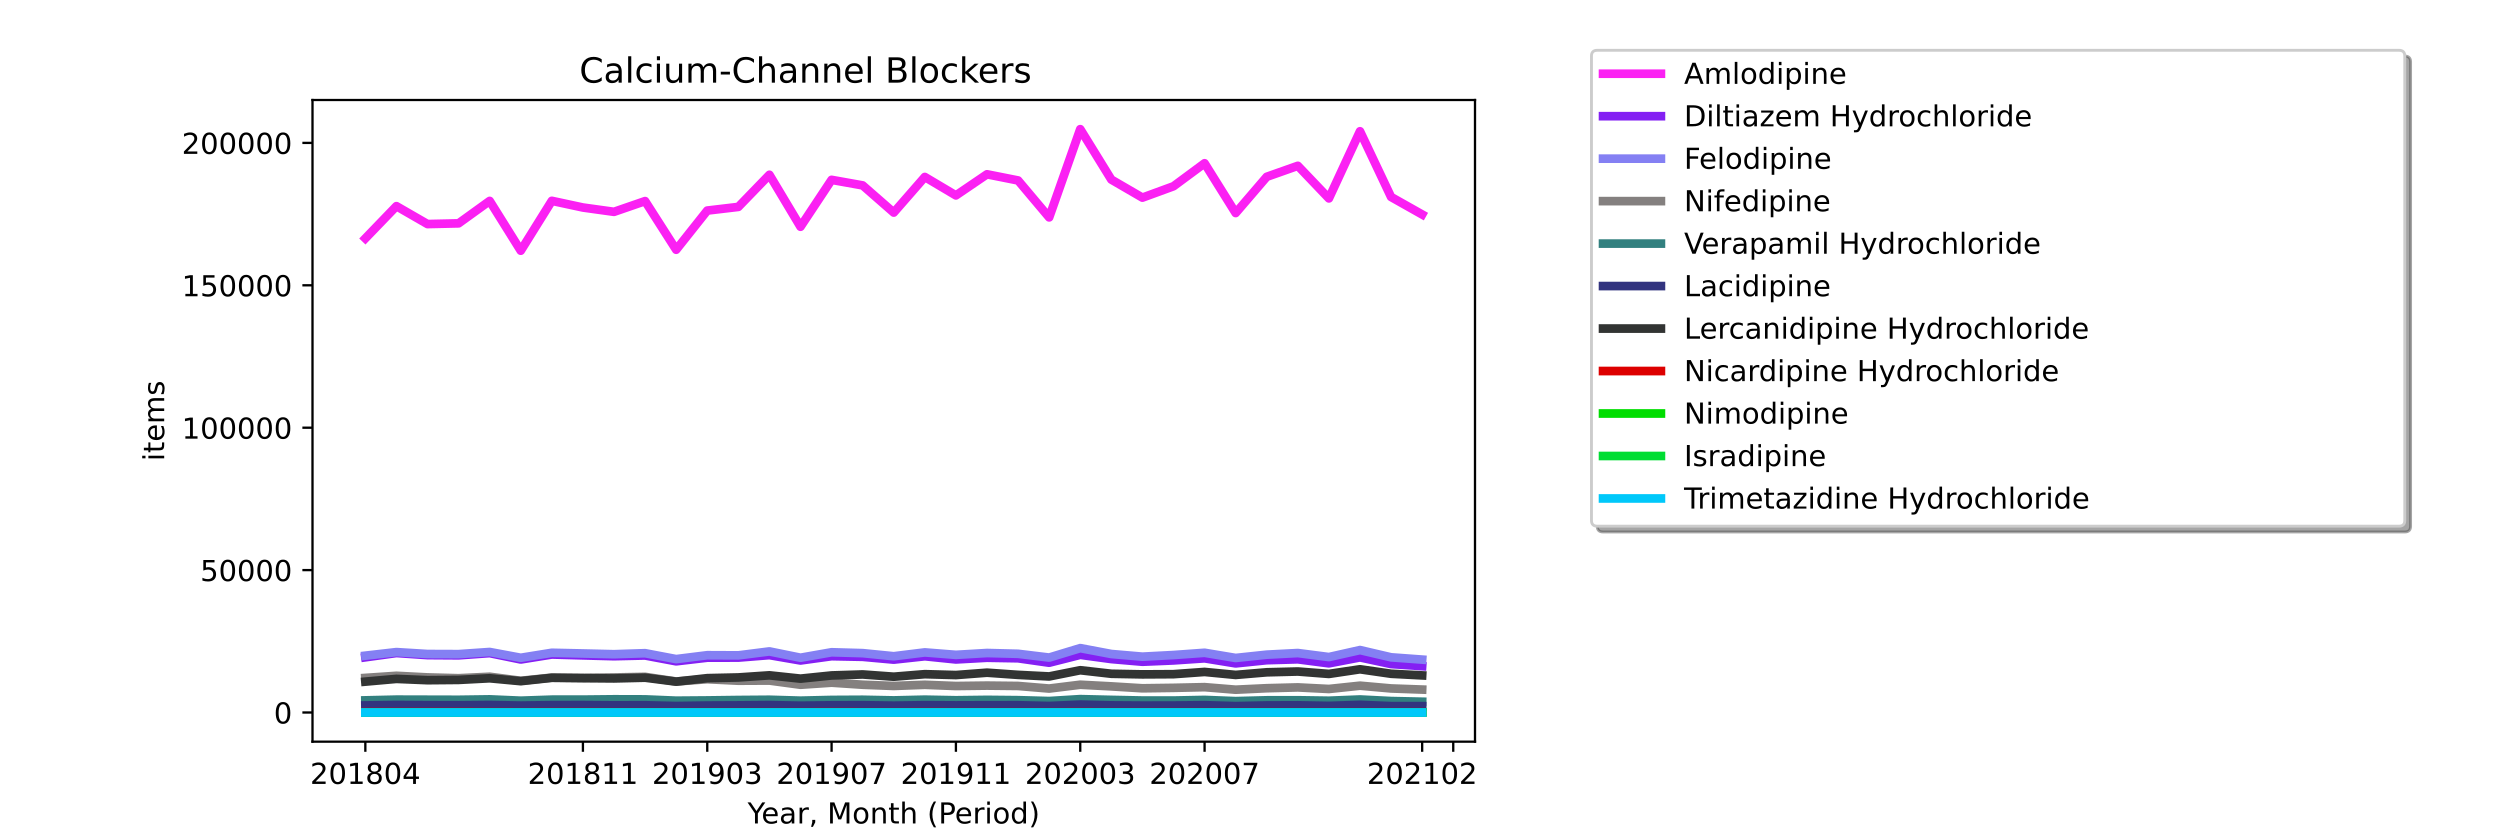 <?xml version="1.0" encoding="utf-8" standalone="no"?>
<!DOCTYPE svg PUBLIC "-//W3C//DTD SVG 1.1//EN"
  "http://www.w3.org/Graphics/SVG/1.1/DTD/svg11.dtd">
<!-- Created with matplotlib (https://matplotlib.org/) -->
<svg height="288pt" version="1.1" viewBox="0 0 864 288" width="864pt" xmlns="http://www.w3.org/2000/svg" xmlns:xlink="http://www.w3.org/1999/xlink">
 <defs>
  <style type="text/css">*{stroke-linecap:butt;stroke-linejoin:round;}</style>
 </defs>
 <g id="figure_1">
  <g id="patch_1">
   <path d="M 0 288 
L 864 288 
L 864 0 
L 0 0 
z
" style="fill:#ffffff;"/>
  </g>
  <g id="axes_1">
   <g id="patch_2">
    <path d="M 108 256.32 
L 509.76 256.32 
L 509.76 34.56 
L 108 34.56 
z
" style="fill:#ffffff;"/>
   </g>
   <g id="matplotlib.axis_1">
    <g id="xtick_1">
     <g id="line2d_1">
      <defs>
       <path d="M 0 0 
L 0 3.5 
" id="m624aede15a" style="stroke:#000000;stroke-width:0.8;"/>
      </defs>
      <g>
       <use style="stroke:#000000;stroke-width:0.8;" x="126.262" xlink:href="#m624aede15a" y="256.32"/>
      </g>
     </g>
     <g id="text_1">
      <!-- 201804 -->
      <g transform="translate(107.174 270.918)scale(0.1 -0.1)">
       <defs>
        <path d="M 19.188 8.297 
L 53.609 8.297 
L 53.609 0 
L 7.328 0 
L 7.328 8.297 
Q 12.938 14.109 22.625 23.891 
Q 32.328 33.688 34.812 36.531 
Q 39.547 41.844 41.422 45.531 
Q 43.312 49.219 43.312 52.781 
Q 43.312 58.594 39.234 62.25 
Q 35.156 65.922 28.609 65.922 
Q 23.969 65.922 18.812 64.312 
Q 13.672 62.703 7.812 59.422 
L 7.812 69.391 
Q 13.766 71.781 18.938 73 
Q 24.125 74.219 28.422 74.219 
Q 39.75 74.219 46.484 68.547 
Q 53.219 62.891 53.219 53.422 
Q 53.219 48.922 51.531 44.891 
Q 49.859 40.875 45.406 35.406 
Q 44.188 33.984 37.641 27.219 
Q 31.109 20.453 19.188 8.297 
z
" id="DejaVuSans-50"/>
        <path d="M 31.781 66.406 
Q 24.172 66.406 20.328 58.906 
Q 16.5 51.422 16.5 36.375 
Q 16.5 21.391 20.328 13.891 
Q 24.172 6.391 31.781 6.391 
Q 39.453 6.391 43.281 13.891 
Q 47.125 21.391 47.125 36.375 
Q 47.125 51.422 43.281 58.906 
Q 39.453 66.406 31.781 66.406 
z
M 31.781 74.219 
Q 44.047 74.219 50.516 64.516 
Q 56.984 54.828 56.984 36.375 
Q 56.984 17.969 50.516 8.266 
Q 44.047 -1.422 31.781 -1.422 
Q 19.531 -1.422 13.062 8.266 
Q 6.594 17.969 6.594 36.375 
Q 6.594 54.828 13.062 64.516 
Q 19.531 74.219 31.781 74.219 
z
" id="DejaVuSans-48"/>
        <path d="M 12.406 8.297 
L 28.516 8.297 
L 28.516 63.922 
L 10.984 60.406 
L 10.984 69.391 
L 28.422 72.906 
L 38.281 72.906 
L 38.281 8.297 
L 54.391 8.297 
L 54.391 0 
L 12.406 0 
z
" id="DejaVuSans-49"/>
        <path d="M 31.781 34.625 
Q 24.75 34.625 20.719 30.859 
Q 16.703 27.094 16.703 20.516 
Q 16.703 13.922 20.719 10.156 
Q 24.75 6.391 31.781 6.391 
Q 38.812 6.391 42.859 10.172 
Q 46.922 13.969 46.922 20.516 
Q 46.922 27.094 42.891 30.859 
Q 38.875 34.625 31.781 34.625 
z
M 21.922 38.812 
Q 15.578 40.375 12.031 44.719 
Q 8.5 49.078 8.5 55.328 
Q 8.5 64.062 14.719 69.141 
Q 20.953 74.219 31.781 74.219 
Q 42.672 74.219 48.875 69.141 
Q 55.078 64.062 55.078 55.328 
Q 55.078 49.078 51.531 44.719 
Q 48 40.375 41.703 38.812 
Q 48.828 37.156 52.797 32.312 
Q 56.781 27.484 56.781 20.516 
Q 56.781 9.906 50.312 4.234 
Q 43.844 -1.422 31.781 -1.422 
Q 19.734 -1.422 13.25 4.234 
Q 6.781 9.906 6.781 20.516 
Q 6.781 27.484 10.781 32.312 
Q 14.797 37.156 21.922 38.812 
z
M 18.312 54.391 
Q 18.312 48.734 21.844 45.562 
Q 25.391 42.391 31.781 42.391 
Q 38.141 42.391 41.719 45.562 
Q 45.312 48.734 45.312 54.391 
Q 45.312 60.062 41.719 63.234 
Q 38.141 66.406 31.781 66.406 
Q 25.391 66.406 21.844 63.234 
Q 18.312 60.062 18.312 54.391 
z
" id="DejaVuSans-56"/>
        <path d="M 37.797 64.312 
L 12.891 25.391 
L 37.797 25.391 
z
M 35.203 72.906 
L 47.609 72.906 
L 47.609 25.391 
L 58.016 25.391 
L 58.016 17.188 
L 47.609 17.188 
L 47.609 0 
L 37.797 0 
L 37.797 17.188 
L 4.891 17.188 
L 4.891 26.703 
z
" id="DejaVuSans-52"/>
       </defs>
       <use xlink:href="#DejaVuSans-50"/>
       <use x="63.623" xlink:href="#DejaVuSans-48"/>
       <use x="127.246" xlink:href="#DejaVuSans-49"/>
       <use x="190.869" xlink:href="#DejaVuSans-56"/>
       <use x="254.492" xlink:href="#DejaVuSans-48"/>
       <use x="318.115" xlink:href="#DejaVuSans-52"/>
      </g>
     </g>
    </g>
    <g id="xtick_2">
     <g id="line2d_2">
      <g>
       <use style="stroke:#000000;stroke-width:0.8;" x="201.458" xlink:href="#m624aede15a" y="256.32"/>
      </g>
     </g>
     <g id="text_2">
      <!-- 201811 -->
      <g transform="translate(182.37 270.918)scale(0.1 -0.1)">
       <use xlink:href="#DejaVuSans-50"/>
       <use x="63.623" xlink:href="#DejaVuSans-48"/>
       <use x="127.246" xlink:href="#DejaVuSans-49"/>
       <use x="190.869" xlink:href="#DejaVuSans-56"/>
       <use x="254.492" xlink:href="#DejaVuSans-49"/>
       <use x="318.115" xlink:href="#DejaVuSans-49"/>
      </g>
     </g>
    </g>
    <g id="xtick_3">
     <g id="line2d_3">
      <g>
       <use style="stroke:#000000;stroke-width:0.8;" x="244.427" xlink:href="#m624aede15a" y="256.32"/>
      </g>
     </g>
     <g id="text_3">
      <!-- 201903 -->
      <g transform="translate(225.339 270.918)scale(0.1 -0.1)">
       <defs>
        <path d="M 10.984 1.516 
L 10.984 10.5 
Q 14.703 8.734 18.5 7.812 
Q 22.312 6.891 25.984 6.891 
Q 35.75 6.891 40.891 13.453 
Q 46.047 20.016 46.781 33.406 
Q 43.953 29.203 39.594 26.953 
Q 35.25 24.703 29.984 24.703 
Q 19.047 24.703 12.672 31.312 
Q 6.297 37.938 6.297 49.422 
Q 6.297 60.641 12.938 67.422 
Q 19.578 74.219 30.609 74.219 
Q 43.266 74.219 49.922 64.516 
Q 56.594 54.828 56.594 36.375 
Q 56.594 19.141 48.406 8.859 
Q 40.234 -1.422 26.422 -1.422 
Q 22.703 -1.422 18.891 -0.688 
Q 15.094 0.047 10.984 1.516 
z
M 30.609 32.422 
Q 37.25 32.422 41.125 36.953 
Q 45.016 41.5 45.016 49.422 
Q 45.016 57.281 41.125 61.844 
Q 37.25 66.406 30.609 66.406 
Q 23.969 66.406 20.094 61.844 
Q 16.219 57.281 16.219 49.422 
Q 16.219 41.5 20.094 36.953 
Q 23.969 32.422 30.609 32.422 
z
" id="DejaVuSans-57"/>
        <path d="M 40.578 39.312 
Q 47.656 37.797 51.625 33 
Q 55.609 28.219 55.609 21.188 
Q 55.609 10.406 48.188 4.484 
Q 40.766 -1.422 27.094 -1.422 
Q 22.516 -1.422 17.656 -0.516 
Q 12.797 0.391 7.625 2.203 
L 7.625 11.719 
Q 11.719 9.328 16.594 8.109 
Q 21.484 6.891 26.812 6.891 
Q 36.078 6.891 40.938 10.547 
Q 45.797 14.203 45.797 21.188 
Q 45.797 27.641 41.281 31.266 
Q 36.766 34.906 28.719 34.906 
L 20.219 34.906 
L 20.219 43.016 
L 29.109 43.016 
Q 36.375 43.016 40.234 45.922 
Q 44.094 48.828 44.094 54.297 
Q 44.094 59.906 40.109 62.906 
Q 36.141 65.922 28.719 65.922 
Q 24.656 65.922 20.016 65.031 
Q 15.375 64.156 9.812 62.312 
L 9.812 71.094 
Q 15.438 72.656 20.344 73.438 
Q 25.25 74.219 29.594 74.219 
Q 40.828 74.219 47.359 69.109 
Q 53.906 64.016 53.906 55.328 
Q 53.906 49.266 50.438 45.094 
Q 46.969 40.922 40.578 39.312 
z
" id="DejaVuSans-51"/>
       </defs>
       <use xlink:href="#DejaVuSans-50"/>
       <use x="63.623" xlink:href="#DejaVuSans-48"/>
       <use x="127.246" xlink:href="#DejaVuSans-49"/>
       <use x="190.869" xlink:href="#DejaVuSans-57"/>
       <use x="254.492" xlink:href="#DejaVuSans-48"/>
       <use x="318.115" xlink:href="#DejaVuSans-51"/>
      </g>
     </g>
    </g>
    <g id="xtick_4">
     <g id="line2d_4">
      <g>
       <use style="stroke:#000000;stroke-width:0.8;" x="287.396" xlink:href="#m624aede15a" y="256.32"/>
      </g>
     </g>
     <g id="text_4">
      <!-- 201907 -->
      <g transform="translate(268.308 270.918)scale(0.1 -0.1)">
       <defs>
        <path d="M 8.203 72.906 
L 55.078 72.906 
L 55.078 68.703 
L 28.609 0 
L 18.312 0 
L 43.219 64.594 
L 8.203 64.594 
z
" id="DejaVuSans-55"/>
       </defs>
       <use xlink:href="#DejaVuSans-50"/>
       <use x="63.623" xlink:href="#DejaVuSans-48"/>
       <use x="127.246" xlink:href="#DejaVuSans-49"/>
       <use x="190.869" xlink:href="#DejaVuSans-57"/>
       <use x="254.492" xlink:href="#DejaVuSans-48"/>
       <use x="318.115" xlink:href="#DejaVuSans-55"/>
      </g>
     </g>
    </g>
    <g id="xtick_5">
     <g id="line2d_5">
      <g>
       <use style="stroke:#000000;stroke-width:0.8;" x="330.364" xlink:href="#m624aede15a" y="256.32"/>
      </g>
     </g>
     <g id="text_5">
      <!-- 201911 -->
      <g transform="translate(311.277 270.918)scale(0.1 -0.1)">
       <use xlink:href="#DejaVuSans-50"/>
       <use x="63.623" xlink:href="#DejaVuSans-48"/>
       <use x="127.246" xlink:href="#DejaVuSans-49"/>
       <use x="190.869" xlink:href="#DejaVuSans-57"/>
       <use x="254.492" xlink:href="#DejaVuSans-49"/>
       <use x="318.115" xlink:href="#DejaVuSans-49"/>
      </g>
     </g>
    </g>
    <g id="xtick_6">
     <g id="line2d_6">
      <g>
       <use style="stroke:#000000;stroke-width:0.8;" x="373.333" xlink:href="#m624aede15a" y="256.32"/>
      </g>
     </g>
     <g id="text_6">
      <!-- 202003 -->
      <g transform="translate(354.246 270.918)scale(0.1 -0.1)">
       <use xlink:href="#DejaVuSans-50"/>
       <use x="63.623" xlink:href="#DejaVuSans-48"/>
       <use x="127.246" xlink:href="#DejaVuSans-50"/>
       <use x="190.869" xlink:href="#DejaVuSans-48"/>
       <use x="254.492" xlink:href="#DejaVuSans-48"/>
       <use x="318.115" xlink:href="#DejaVuSans-51"/>
      </g>
     </g>
    </g>
    <g id="xtick_7">
     <g id="line2d_7">
      <g>
       <use style="stroke:#000000;stroke-width:0.8;" x="416.302" xlink:href="#m624aede15a" y="256.32"/>
      </g>
     </g>
     <g id="text_7">
      <!-- 202007 -->
      <g transform="translate(397.215 270.918)scale(0.1 -0.1)">
       <use xlink:href="#DejaVuSans-50"/>
       <use x="63.623" xlink:href="#DejaVuSans-48"/>
       <use x="127.246" xlink:href="#DejaVuSans-50"/>
       <use x="190.869" xlink:href="#DejaVuSans-48"/>
       <use x="254.492" xlink:href="#DejaVuSans-48"/>
       <use x="318.115" xlink:href="#DejaVuSans-55"/>
      </g>
     </g>
    </g>
    <g id="xtick_8">
     <g id="line2d_8">
      <g>
       <use style="stroke:#000000;stroke-width:0.8;" x="491.498" xlink:href="#m624aede15a" y="256.32"/>
      </g>
     </g>
     <g id="text_8">
      <!-- 202102 -->
      <g transform="translate(472.411 270.918)scale(0.1 -0.1)">
       <use xlink:href="#DejaVuSans-50"/>
       <use x="63.623" xlink:href="#DejaVuSans-48"/>
       <use x="127.246" xlink:href="#DejaVuSans-50"/>
       <use x="190.869" xlink:href="#DejaVuSans-49"/>
       <use x="254.492" xlink:href="#DejaVuSans-48"/>
       <use x="318.115" xlink:href="#DejaVuSans-50"/>
      </g>
     </g>
    </g>
    <g id="xtick_9">
     <g id="line2d_9">
      <g>
       <use style="stroke:#000000;stroke-width:0.8;" x="502.24" xlink:href="#m624aede15a" y="256.32"/>
      </g>
     </g>
    </g>
    <g id="text_9">
     <!-- Year, Month (Period) -->
     <g transform="translate(258.364 284.597)scale(0.1 -0.1)">
      <defs>
       <path d="M -0.203 72.906 
L 10.406 72.906 
L 30.609 42.922 
L 50.688 72.906 
L 61.281 72.906 
L 35.5 34.719 
L 35.5 0 
L 25.594 0 
L 25.594 34.719 
z
" id="DejaVuSans-89"/>
       <path d="M 56.203 29.594 
L 56.203 25.203 
L 14.891 25.203 
Q 15.484 15.922 20.484 11.062 
Q 25.484 6.203 34.422 6.203 
Q 39.594 6.203 44.453 7.469 
Q 49.312 8.734 54.109 11.281 
L 54.109 2.781 
Q 49.266 0.734 44.188 -0.344 
Q 39.109 -1.422 33.891 -1.422 
Q 20.797 -1.422 13.156 6.188 
Q 5.516 13.812 5.516 26.812 
Q 5.516 40.234 12.766 48.109 
Q 20.016 56 32.328 56 
Q 43.359 56 49.781 48.891 
Q 56.203 41.797 56.203 29.594 
z
M 47.219 32.234 
Q 47.125 39.594 43.094 43.984 
Q 39.062 48.391 32.422 48.391 
Q 24.906 48.391 20.391 44.141 
Q 15.875 39.891 15.188 32.172 
z
" id="DejaVuSans-101"/>
       <path d="M 34.281 27.484 
Q 23.391 27.484 19.188 25 
Q 14.984 22.516 14.984 16.5 
Q 14.984 11.719 18.141 8.906 
Q 21.297 6.109 26.703 6.109 
Q 34.188 6.109 38.703 11.406 
Q 43.219 16.703 43.219 25.484 
L 43.219 27.484 
z
M 52.203 31.203 
L 52.203 0 
L 43.219 0 
L 43.219 8.297 
Q 40.141 3.328 35.547 0.953 
Q 30.953 -1.422 24.312 -1.422 
Q 15.922 -1.422 10.953 3.297 
Q 6 8.016 6 15.922 
Q 6 25.141 12.172 29.828 
Q 18.359 34.516 30.609 34.516 
L 43.219 34.516 
L 43.219 35.406 
Q 43.219 41.609 39.141 45 
Q 35.062 48.391 27.688 48.391 
Q 23 48.391 18.547 47.266 
Q 14.109 46.141 10.016 43.891 
L 10.016 52.203 
Q 14.938 54.109 19.578 55.047 
Q 24.219 56 28.609 56 
Q 40.484 56 46.344 49.844 
Q 52.203 43.703 52.203 31.203 
z
" id="DejaVuSans-97"/>
       <path d="M 41.109 46.297 
Q 39.594 47.172 37.812 47.578 
Q 36.031 48 33.891 48 
Q 26.266 48 22.188 43.047 
Q 18.109 38.094 18.109 28.812 
L 18.109 0 
L 9.078 0 
L 9.078 54.688 
L 18.109 54.688 
L 18.109 46.188 
Q 20.953 51.172 25.484 53.578 
Q 30.031 56 36.531 56 
Q 37.453 56 38.578 55.875 
Q 39.703 55.766 41.062 55.516 
z
" id="DejaVuSans-114"/>
       <path d="M 11.719 12.406 
L 22.016 12.406 
L 22.016 4 
L 14.016 -11.625 
L 7.719 -11.625 
L 11.719 4 
z
" id="DejaVuSans-44"/>
       <path id="DejaVuSans-32"/>
       <path d="M 9.812 72.906 
L 24.516 72.906 
L 43.109 23.297 
L 61.812 72.906 
L 76.516 72.906 
L 76.516 0 
L 66.891 0 
L 66.891 64.016 
L 48.094 14.016 
L 38.188 14.016 
L 19.391 64.016 
L 19.391 0 
L 9.812 0 
z
" id="DejaVuSans-77"/>
       <path d="M 30.609 48.391 
Q 23.391 48.391 19.188 42.75 
Q 14.984 37.109 14.984 27.297 
Q 14.984 17.484 19.156 11.844 
Q 23.344 6.203 30.609 6.203 
Q 37.797 6.203 41.984 11.859 
Q 46.188 17.531 46.188 27.297 
Q 46.188 37.016 41.984 42.703 
Q 37.797 48.391 30.609 48.391 
z
M 30.609 56 
Q 42.328 56 49.016 48.375 
Q 55.719 40.766 55.719 27.297 
Q 55.719 13.875 49.016 6.219 
Q 42.328 -1.422 30.609 -1.422 
Q 18.844 -1.422 12.172 6.219 
Q 5.516 13.875 5.516 27.297 
Q 5.516 40.766 12.172 48.375 
Q 18.844 56 30.609 56 
z
" id="DejaVuSans-111"/>
       <path d="M 54.891 33.016 
L 54.891 0 
L 45.906 0 
L 45.906 32.719 
Q 45.906 40.484 42.875 44.328 
Q 39.844 48.188 33.797 48.188 
Q 26.516 48.188 22.312 43.547 
Q 18.109 38.922 18.109 30.906 
L 18.109 0 
L 9.078 0 
L 9.078 54.688 
L 18.109 54.688 
L 18.109 46.188 
Q 21.344 51.125 25.703 53.562 
Q 30.078 56 35.797 56 
Q 45.219 56 50.047 50.172 
Q 54.891 44.344 54.891 33.016 
z
" id="DejaVuSans-110"/>
       <path d="M 18.312 70.219 
L 18.312 54.688 
L 36.812 54.688 
L 36.812 47.703 
L 18.312 47.703 
L 18.312 18.016 
Q 18.312 11.328 20.141 9.422 
Q 21.969 7.516 27.594 7.516 
L 36.812 7.516 
L 36.812 0 
L 27.594 0 
Q 17.188 0 13.234 3.875 
Q 9.281 7.766 9.281 18.016 
L 9.281 47.703 
L 2.688 47.703 
L 2.688 54.688 
L 9.281 54.688 
L 9.281 70.219 
z
" id="DejaVuSans-116"/>
       <path d="M 54.891 33.016 
L 54.891 0 
L 45.906 0 
L 45.906 32.719 
Q 45.906 40.484 42.875 44.328 
Q 39.844 48.188 33.797 48.188 
Q 26.516 48.188 22.312 43.547 
Q 18.109 38.922 18.109 30.906 
L 18.109 0 
L 9.078 0 
L 9.078 75.984 
L 18.109 75.984 
L 18.109 46.188 
Q 21.344 51.125 25.703 53.562 
Q 30.078 56 35.797 56 
Q 45.219 56 50.047 50.172 
Q 54.891 44.344 54.891 33.016 
z
" id="DejaVuSans-104"/>
       <path d="M 31 75.875 
Q 24.469 64.656 21.281 53.656 
Q 18.109 42.672 18.109 31.391 
Q 18.109 20.125 21.312 9.062 
Q 24.516 -2 31 -13.188 
L 23.188 -13.188 
Q 15.875 -1.703 12.234 9.375 
Q 8.594 20.453 8.594 31.391 
Q 8.594 42.281 12.203 53.312 
Q 15.828 64.359 23.188 75.875 
z
" id="DejaVuSans-40"/>
       <path d="M 19.672 64.797 
L 19.672 37.406 
L 32.078 37.406 
Q 38.969 37.406 42.719 40.969 
Q 46.484 44.531 46.484 51.125 
Q 46.484 57.672 42.719 61.234 
Q 38.969 64.797 32.078 64.797 
z
M 9.812 72.906 
L 32.078 72.906 
Q 44.344 72.906 50.609 67.359 
Q 56.891 61.812 56.891 51.125 
Q 56.891 40.328 50.609 34.812 
Q 44.344 29.297 32.078 29.297 
L 19.672 29.297 
L 19.672 0 
L 9.812 0 
z
" id="DejaVuSans-80"/>
       <path d="M 9.422 54.688 
L 18.406 54.688 
L 18.406 0 
L 9.422 0 
z
M 9.422 75.984 
L 18.406 75.984 
L 18.406 64.594 
L 9.422 64.594 
z
" id="DejaVuSans-105"/>
       <path d="M 45.406 46.391 
L 45.406 75.984 
L 54.391 75.984 
L 54.391 0 
L 45.406 0 
L 45.406 8.203 
Q 42.578 3.328 38.25 0.953 
Q 33.938 -1.422 27.875 -1.422 
Q 17.969 -1.422 11.734 6.484 
Q 5.516 14.406 5.516 27.297 
Q 5.516 40.188 11.734 48.094 
Q 17.969 56 27.875 56 
Q 33.938 56 38.25 53.625 
Q 42.578 51.266 45.406 46.391 
z
M 14.797 27.297 
Q 14.797 17.391 18.875 11.75 
Q 22.953 6.109 30.078 6.109 
Q 37.203 6.109 41.297 11.75 
Q 45.406 17.391 45.406 27.297 
Q 45.406 37.203 41.297 42.844 
Q 37.203 48.484 30.078 48.484 
Q 22.953 48.484 18.875 42.844 
Q 14.797 37.203 14.797 27.297 
z
" id="DejaVuSans-100"/>
       <path d="M 8.016 75.875 
L 15.828 75.875 
Q 23.141 64.359 26.781 53.312 
Q 30.422 42.281 30.422 31.391 
Q 30.422 20.453 26.781 9.375 
Q 23.141 -1.703 15.828 -13.188 
L 8.016 -13.188 
Q 14.5 -2 17.703 9.062 
Q 20.906 20.125 20.906 31.391 
Q 20.906 42.672 17.703 53.656 
Q 14.5 64.656 8.016 75.875 
z
" id="DejaVuSans-41"/>
      </defs>
      <use xlink:href="#DejaVuSans-89"/>
      <use x="47.834" xlink:href="#DejaVuSans-101"/>
      <use x="109.357" xlink:href="#DejaVuSans-97"/>
      <use x="170.637" xlink:href="#DejaVuSans-114"/>
      <use x="211.75" xlink:href="#DejaVuSans-44"/>
      <use x="243.537" xlink:href="#DejaVuSans-32"/>
      <use x="275.324" xlink:href="#DejaVuSans-77"/>
      <use x="361.604" xlink:href="#DejaVuSans-111"/>
      <use x="422.785" xlink:href="#DejaVuSans-110"/>
      <use x="486.164" xlink:href="#DejaVuSans-116"/>
      <use x="525.373" xlink:href="#DejaVuSans-104"/>
      <use x="588.752" xlink:href="#DejaVuSans-32"/>
      <use x="620.539" xlink:href="#DejaVuSans-40"/>
      <use x="659.553" xlink:href="#DejaVuSans-80"/>
      <use x="716.23" xlink:href="#DejaVuSans-101"/>
      <use x="777.754" xlink:href="#DejaVuSans-114"/>
      <use x="818.867" xlink:href="#DejaVuSans-105"/>
      <use x="846.65" xlink:href="#DejaVuSans-111"/>
      <use x="907.832" xlink:href="#DejaVuSans-100"/>
      <use x="971.309" xlink:href="#DejaVuSans-41"/>
     </g>
    </g>
   </g>
   <g id="matplotlib.axis_2">
    <g id="ytick_1">
     <g id="line2d_10">
      <defs>
       <path d="M 0 0 
L -3.5 0 
" id="m921574d40f" style="stroke:#000000;stroke-width:0.8;"/>
      </defs>
      <g>
       <use style="stroke:#000000;stroke-width:0.8;" x="108" xlink:href="#m921574d40f" y="246.24"/>
      </g>
     </g>
     <g id="text_10">
      <!-- 0 -->
      <g transform="translate(94.638 250.039)scale(0.1 -0.1)">
       <use xlink:href="#DejaVuSans-48"/>
      </g>
     </g>
    </g>
    <g id="ytick_2">
     <g id="line2d_11">
      <g>
       <use style="stroke:#000000;stroke-width:0.8;" x="108" xlink:href="#m921574d40f" y="197.027"/>
      </g>
     </g>
     <g id="text_11">
      <!-- 50000 -->
      <g transform="translate(69.188 200.826)scale(0.1 -0.1)">
       <defs>
        <path d="M 10.797 72.906 
L 49.516 72.906 
L 49.516 64.594 
L 19.828 64.594 
L 19.828 46.734 
Q 21.969 47.469 24.109 47.828 
Q 26.266 48.188 28.422 48.188 
Q 40.625 48.188 47.75 41.5 
Q 54.891 34.812 54.891 23.391 
Q 54.891 11.625 47.562 5.094 
Q 40.234 -1.422 26.906 -1.422 
Q 22.312 -1.422 17.547 -0.641 
Q 12.797 0.141 7.719 1.703 
L 7.719 11.625 
Q 12.109 9.234 16.797 8.062 
Q 21.484 6.891 26.703 6.891 
Q 35.156 6.891 40.078 11.328 
Q 45.016 15.766 45.016 23.391 
Q 45.016 31 40.078 35.438 
Q 35.156 39.891 26.703 39.891 
Q 22.75 39.891 18.812 39.016 
Q 14.891 38.141 10.797 36.281 
z
" id="DejaVuSans-53"/>
       </defs>
       <use xlink:href="#DejaVuSans-53"/>
       <use x="63.623" xlink:href="#DejaVuSans-48"/>
       <use x="127.246" xlink:href="#DejaVuSans-48"/>
       <use x="190.869" xlink:href="#DejaVuSans-48"/>
       <use x="254.492" xlink:href="#DejaVuSans-48"/>
      </g>
     </g>
    </g>
    <g id="ytick_3">
     <g id="line2d_12">
      <g>
       <use style="stroke:#000000;stroke-width:0.8;" x="108" xlink:href="#m921574d40f" y="147.814"/>
      </g>
     </g>
     <g id="text_12">
      <!-- 100000 -->
      <g transform="translate(62.825 151.613)scale(0.1 -0.1)">
       <use xlink:href="#DejaVuSans-49"/>
       <use x="63.623" xlink:href="#DejaVuSans-48"/>
       <use x="127.246" xlink:href="#DejaVuSans-48"/>
       <use x="190.869" xlink:href="#DejaVuSans-48"/>
       <use x="254.492" xlink:href="#DejaVuSans-48"/>
       <use x="318.115" xlink:href="#DejaVuSans-48"/>
      </g>
     </g>
    </g>
    <g id="ytick_4">
     <g id="line2d_13">
      <g>
       <use style="stroke:#000000;stroke-width:0.8;" x="108" xlink:href="#m921574d40f" y="98.6"/>
      </g>
     </g>
     <g id="text_13">
      <!-- 150000 -->
      <g transform="translate(62.825 102.4)scale(0.1 -0.1)">
       <use xlink:href="#DejaVuSans-49"/>
       <use x="63.623" xlink:href="#DejaVuSans-53"/>
       <use x="127.246" xlink:href="#DejaVuSans-48"/>
       <use x="190.869" xlink:href="#DejaVuSans-48"/>
       <use x="254.492" xlink:href="#DejaVuSans-48"/>
       <use x="318.115" xlink:href="#DejaVuSans-48"/>
      </g>
     </g>
    </g>
    <g id="ytick_5">
     <g id="line2d_14">
      <g>
       <use style="stroke:#000000;stroke-width:0.8;" x="108" xlink:href="#m921574d40f" y="49.387"/>
      </g>
     </g>
     <g id="text_14">
      <!-- 200000 -->
      <g transform="translate(62.825 53.186)scale(0.1 -0.1)">
       <use xlink:href="#DejaVuSans-50"/>
       <use x="63.623" xlink:href="#DejaVuSans-48"/>
       <use x="127.246" xlink:href="#DejaVuSans-48"/>
       <use x="190.869" xlink:href="#DejaVuSans-48"/>
       <use x="254.492" xlink:href="#DejaVuSans-48"/>
       <use x="318.115" xlink:href="#DejaVuSans-48"/>
      </g>
     </g>
    </g>
    <g id="text_15">
     <!-- items -->
     <g transform="translate(56.745 159.341)rotate(-90)scale(0.1 -0.1)">
      <defs>
       <path d="M 52 44.188 
Q 55.375 50.25 60.062 53.125 
Q 64.75 56 71.094 56 
Q 79.641 56 84.281 50.016 
Q 88.922 44.047 88.922 33.016 
L 88.922 0 
L 79.891 0 
L 79.891 32.719 
Q 79.891 40.578 77.094 44.375 
Q 74.312 48.188 68.609 48.188 
Q 61.625 48.188 57.562 43.547 
Q 53.516 38.922 53.516 30.906 
L 53.516 0 
L 44.484 0 
L 44.484 32.719 
Q 44.484 40.625 41.703 44.406 
Q 38.922 48.188 33.109 48.188 
Q 26.219 48.188 22.156 43.531 
Q 18.109 38.875 18.109 30.906 
L 18.109 0 
L 9.078 0 
L 9.078 54.688 
L 18.109 54.688 
L 18.109 46.188 
Q 21.188 51.219 25.484 53.609 
Q 29.781 56 35.688 56 
Q 41.656 56 45.828 52.969 
Q 50 49.953 52 44.188 
z
" id="DejaVuSans-109"/>
       <path d="M 44.281 53.078 
L 44.281 44.578 
Q 40.484 46.531 36.375 47.5 
Q 32.281 48.484 27.875 48.484 
Q 21.188 48.484 17.844 46.438 
Q 14.5 44.391 14.5 40.281 
Q 14.5 37.156 16.891 35.375 
Q 19.281 33.594 26.516 31.984 
L 29.594 31.297 
Q 39.156 29.25 43.188 25.516 
Q 47.219 21.781 47.219 15.094 
Q 47.219 7.469 41.188 3.016 
Q 35.156 -1.422 24.609 -1.422 
Q 20.219 -1.422 15.453 -0.562 
Q 10.688 0.297 5.422 2 
L 5.422 11.281 
Q 10.406 8.688 15.234 7.391 
Q 20.062 6.109 24.812 6.109 
Q 31.156 6.109 34.562 8.281 
Q 37.984 10.453 37.984 14.406 
Q 37.984 18.062 35.516 20.016 
Q 33.062 21.969 24.703 23.781 
L 21.578 24.516 
Q 13.234 26.266 9.516 29.906 
Q 5.812 33.547 5.812 39.891 
Q 5.812 47.609 11.281 51.797 
Q 16.75 56 26.812 56 
Q 31.781 56 36.172 55.266 
Q 40.578 54.547 44.281 53.078 
z
" id="DejaVuSans-115"/>
      </defs>
      <use xlink:href="#DejaVuSans-105"/>
      <use x="27.783" xlink:href="#DejaVuSans-116"/>
      <use x="66.992" xlink:href="#DejaVuSans-101"/>
      <use x="128.516" xlink:href="#DejaVuSans-109"/>
      <use x="225.928" xlink:href="#DejaVuSans-115"/>
     </g>
    </g>
   </g>
   <g id="line2d_15">
    <path clip-path="url(#pe3d68d6762)" d="M 126.262 82.387 
L 137.004 71.248 
L 147.746 77.437 
L 158.489 77.188 
L 169.231 69.441 
L 179.973 86.64 
L 190.715 69.407 
L 201.458 71.717 
L 212.2 73.21 
L 222.942 69.5 
L 233.684 86.306 
L 244.427 72.776 
L 255.169 71.504 
L 265.911 60.409 
L 276.653 78.364 
L 287.396 62.157 
L 298.138 64.075 
L 308.88 73.464 
L 319.622 61.159 
L 330.364 67.535 
L 341.107 60.236 
L 351.849 62.37 
L 362.591 75.128 
L 373.333 44.64 
L 384.076 62.064 
L 394.818 68.303 
L 405.56 64.371 
L 416.302 56.427 
L 427.045 73.624 
L 437.787 61.104 
L 448.529 57.306 
L 459.271 68.565 
L 470.014 45.371 
L 480.756 68.074 
L 491.498 74.126 
" style="fill:none;stroke:#fb20f3;stroke-linecap:square;stroke-width:3;"/>
   </g>
   <g id="line2d_16">
    <path clip-path="url(#pe3d68d6762)" d="M 126.262 227.163 
L 137.004 225.683 
L 147.746 226.408 
L 158.489 226.484 
L 169.231 225.716 
L 179.973 227.918 
L 190.715 226.197 
L 201.458 226.5 
L 212.2 226.788 
L 222.942 226.537 
L 233.684 228.55 
L 244.427 227.296 
L 255.169 227.268 
L 265.911 226.412 
L 276.653 228.264 
L 287.396 226.784 
L 298.138 226.998 
L 308.88 227.971 
L 319.622 226.807 
L 330.364 227.909 
L 341.107 227.317 
L 351.849 227.506 
L 362.591 229.038 
L 373.333 226.316 
L 384.076 227.775 
L 394.818 228.701 
L 405.56 228.246 
L 416.302 227.521 
L 427.045 229.268 
L 437.787 228.166 
L 448.529 227.858 
L 459.271 229.251 
L 470.014 227.195 
L 480.756 229.493 
L 491.498 230.241 
" style="fill:none;stroke:#8420f3;stroke-linecap:square;stroke-width:3;"/>
   </g>
   <g id="line2d_17">
    <path clip-path="url(#pe3d68d6762)" d="M 126.262 226.602 
L 137.004 225.366 
L 147.746 226.027 
L 158.489 226.067 
L 169.231 225.326 
L 179.973 227.33 
L 190.715 225.603 
L 201.458 225.842 
L 212.2 226.1 
L 222.942 225.745 
L 233.684 227.784 
L 244.427 226.445 
L 255.169 226.494 
L 265.911 225.129 
L 276.653 227.312 
L 287.396 225.421 
L 298.138 225.725 
L 308.88 226.799 
L 319.622 225.469 
L 330.364 226.318 
L 341.107 225.68 
L 351.849 225.954 
L 362.591 227.256 
L 373.333 223.994 
L 384.076 226.021 
L 394.818 226.944 
L 405.56 226.38 
L 416.302 225.6 
L 427.045 227.391 
L 437.787 226.253 
L 448.529 225.691 
L 459.271 227.078 
L 470.014 224.664 
L 480.756 227.17 
L 491.498 227.955 
" style="fill:none;stroke:#8480f3;stroke-linecap:square;stroke-width:3;"/>
   </g>
   <g id="line2d_18">
    <path clip-path="url(#pe3d68d6762)" d="M 126.262 234.285 
L 137.004 233.557 
L 147.746 234.11 
L 158.489 234.395 
L 169.231 233.881 
L 179.973 235.288 
L 190.715 234.177 
L 201.458 234.271 
L 212.2 234.129 
L 222.942 233.919 
L 233.684 235.526 
L 244.427 234.733 
L 255.169 235.259 
L 265.911 235.202 
L 276.653 236.651 
L 287.396 235.93 
L 298.138 236.646 
L 308.88 237.064 
L 319.622 236.666 
L 330.364 237.09 
L 341.107 236.946 
L 351.849 237.071 
L 362.591 237.966 
L 373.333 236.641 
L 384.076 237.211 
L 394.818 237.874 
L 405.56 237.72 
L 416.302 237.481 
L 427.045 238.36 
L 437.787 237.847 
L 448.529 237.566 
L 459.271 238.112 
L 470.014 236.974 
L 480.756 237.929 
L 491.498 238.316 
" style="fill:none;stroke:#84807f;stroke-linecap:square;stroke-width:3;"/>
   </g>
   <g id="line2d_19">
    <path clip-path="url(#pe3d68d6762)" d="M 126.262 242.044 
L 137.004 241.789 
L 147.746 241.819 
L 158.489 241.848 
L 169.231 241.696 
L 179.973 242.162 
L 190.715 241.794 
L 201.458 241.79 
L 212.2 241.675 
L 222.942 241.707 
L 233.684 242.157 
L 244.427 242.069 
L 255.169 241.92 
L 265.911 241.834 
L 276.653 242.154 
L 287.396 241.898 
L 298.138 241.838 
L 308.88 242.059 
L 319.622 241.801 
L 330.364 242.013 
L 341.107 241.87 
L 351.849 241.982 
L 362.591 242.281 
L 373.333 241.62 
L 384.076 241.88 
L 394.818 242.105 
L 405.56 242.115 
L 416.302 241.89 
L 427.045 242.31 
L 437.787 242.025 
L 448.529 242.006 
L 459.271 242.174 
L 470.014 241.743 
L 480.756 242.28 
L 491.498 242.516 
" style="fill:none;stroke:#32807f;stroke-linecap:square;stroke-width:3;"/>
   </g>
   <g id="line2d_20">
    <path clip-path="url(#pe3d68d6762)" d="M 126.262 243.794 
L 137.004 243.641 
L 147.746 243.72 
L 158.489 243.755 
L 169.231 243.643 
L 179.973 243.852 
L 190.715 243.697 
L 201.458 243.678 
L 212.2 243.769 
L 222.942 243.737 
L 233.684 244.002 
L 244.427 243.832 
L 255.169 243.775 
L 265.911 243.669 
L 276.653 243.892 
L 287.396 243.748 
L 298.138 243.716 
L 308.88 243.877 
L 319.622 243.709 
L 330.364 243.779 
L 341.107 243.737 
L 351.849 243.727 
L 362.591 243.988 
L 373.333 243.508 
L 384.076 243.77 
L 394.818 243.852 
L 405.56 243.833 
L 416.302 243.707 
L 427.045 244.035 
L 437.787 243.796 
L 448.529 243.753 
L 459.271 243.958 
L 470.014 243.586 
L 480.756 244.032 
L 491.498 244.047 
" style="fill:none;stroke:#32347f;stroke-linecap:square;stroke-width:3;"/>
   </g>
   <g id="line2d_21">
    <path clip-path="url(#pe3d68d6762)" d="M 126.262 235.574 
L 137.004 234.622 
L 147.746 235.077 
L 158.489 234.976 
L 169.231 234.412 
L 179.973 235.416 
L 190.715 234.247 
L 201.458 234.373 
L 212.2 234.467 
L 222.942 234.208 
L 233.684 235.581 
L 244.427 234.372 
L 255.169 234.125 
L 265.911 233.395 
L 276.653 234.539 
L 287.396 233.437 
L 298.138 233.091 
L 308.88 233.873 
L 319.622 232.996 
L 330.364 233.299 
L 341.107 232.48 
L 351.849 233.236 
L 362.591 233.779 
L 373.333 231.636 
L 384.076 232.853 
L 394.818 233.063 
L 405.56 232.998 
L 416.302 232.221 
L 427.045 233.255 
L 437.787 232.349 
L 448.529 232.074 
L 459.271 232.908 
L 470.014 231.305 
L 480.756 232.854 
L 491.498 233.418 
" style="fill:none;stroke:#323433;stroke-linecap:square;stroke-width:3;"/>
   </g>
   <g id="line2d_22">
    <path clip-path="url(#pe3d68d6762)" d="M 126.262 246.098 
L 137.004 246.094 
L 147.746 246.101 
L 158.489 246.098 
L 169.231 246.111 
L 179.973 246.134 
L 190.715 246.116 
L 201.458 246.118 
L 212.2 246.135 
L 222.942 246.131 
L 233.684 246.152 
L 244.427 246.133 
L 255.169 246.136 
L 265.911 246.143 
L 276.653 246.13 
L 287.396 246.122 
L 298.138 246.128 
L 308.88 246.137 
L 319.622 246.118 
L 330.364 246.13 
L 341.107 246.131 
L 351.849 246.13 
L 362.591 246.133 
L 373.333 246.122 
L 384.076 246.135 
L 394.818 246.132 
L 405.56 246.143 
L 416.302 246.131 
L 427.045 246.146 
L 437.787 246.13 
L 448.529 246.128 
L 459.271 246.149 
L 470.014 246.128 
L 480.756 246.144 
L 491.498 246.146 
" style="fill:none;stroke:#dd0000;stroke-linecap:square;stroke-width:3;"/>
   </g>
   <g id="line2d_23">
    <path clip-path="url(#pe3d68d6762)" d="M 126.262 246.24 
L 137.004 246.239 
L 147.746 246.239 
L 158.489 246.239 
L 169.231 246.24 
L 179.973 246.24 
L 190.715 246.239 
L 201.458 246.239 
L 212.2 246.238 
L 222.942 246.239 
L 233.684 246.238 
L 244.427 246.236 
L 255.169 246.239 
L 265.911 246.238 
L 276.653 246.238 
L 287.396 246.237 
L 298.138 246.237 
L 308.88 246.239 
L 319.622 246.237 
L 330.364 246.238 
L 341.107 246.238 
L 351.849 246.238 
L 362.591 246.24 
L 373.333 246.237 
L 384.076 246.239 
L 394.818 246.24 
L 405.56 246.238 
L 416.302 246.239 
L 427.045 246.237 
L 437.787 246.234 
L 448.529 246.235 
L 459.271 246.234 
L 470.014 246.237 
L 480.756 246.238 
L 491.498 246.237 
" style="fill:none;stroke:#00dd00;stroke-linecap:square;stroke-width:3;"/>
   </g>
   <g id="line2d_24">
    <path clip-path="url(#pe3d68d6762)" d="M 126.262 246.24 
L 137.004 246.24 
L 147.746 246.24 
L 158.489 246.24 
L 169.231 246.239 
L 179.973 246.24 
L 190.715 246.239 
L 201.458 246.24 
L 212.2 246.235 
L 222.942 246.24 
L 233.684 246.24 
L 244.427 246.24 
L 255.169 246.24 
L 265.911 246.24 
L 276.653 246.24 
L 287.396 246.24 
L 298.138 246.24 
L 308.88 246.24 
L 319.622 246.24 
L 330.364 246.24 
L 341.107 246.24 
L 351.849 246.24 
L 362.591 246.24 
L 373.333 246.24 
L 384.076 246.24 
L 394.818 246.24 
L 405.56 246.24 
L 416.302 246.24 
L 427.045 246.24 
L 437.787 246.24 
L 448.529 246.24 
L 459.271 246.24 
L 470.014 246.24 
L 480.756 246.24 
L 491.498 246.24 
" style="fill:none;stroke:#00dd33;stroke-linecap:square;stroke-width:3;"/>
   </g>
   <g id="line2d_25">
    <path clip-path="url(#pe3d68d6762)" d="M 126.262 246.24 
L 137.004 246.24 
L 147.746 246.24 
L 158.489 246.24 
L 169.231 246.24 
L 179.973 246.24 
L 190.715 246.24 
L 201.458 246.24 
L 212.2 246.24 
L 222.942 246.24 
L 233.684 246.24 
L 244.427 246.24 
L 255.169 246.24 
L 265.911 246.24 
L 276.653 246.24 
L 287.396 246.24 
L 298.138 246.24 
L 308.88 246.24 
L 319.622 246.24 
L 330.364 246.24 
L 341.107 246.24 
L 351.849 246.24 
L 362.591 246.24 
L 373.333 246.24 
L 384.076 246.24 
L 394.818 246.24 
L 405.56 246.24 
L 416.302 246.24 
L 427.045 246.24 
L 437.787 246.24 
L 448.529 246.24 
L 459.271 246.24 
L 470.014 246.24 
L 480.756 246.239 
L 491.498 246.239 
" style="fill:none;stroke:#00c8fa;stroke-linecap:square;stroke-width:3;"/>
   </g>
   <g id="patch_3">
    <path d="M 108 256.32 
L 108 34.56 
" style="fill:none;stroke:#000000;stroke-linecap:square;stroke-linejoin:miter;stroke-width:0.8;"/>
   </g>
   <g id="patch_4">
    <path d="M 509.76 256.32 
L 509.76 34.56 
" style="fill:none;stroke:#000000;stroke-linecap:square;stroke-linejoin:miter;stroke-width:0.8;"/>
   </g>
   <g id="patch_5">
    <path d="M 108 256.32 
L 509.76 256.32 
" style="fill:none;stroke:#000000;stroke-linecap:square;stroke-linejoin:miter;stroke-width:0.8;"/>
   </g>
   <g id="patch_6">
    <path d="M 108 34.56 
L 509.76 34.56 
" style="fill:none;stroke:#000000;stroke-linecap:square;stroke-linejoin:miter;stroke-width:0.8;"/>
   </g>
   <g id="text_16">
    <!-- Calcium-Channel Blockers                 -->
    <g transform="translate(200.225 28.56)scale(0.12 -0.12)">
     <defs>
      <path d="M 64.406 67.281 
L 64.406 56.891 
Q 59.422 61.531 53.781 63.812 
Q 48.141 66.109 41.797 66.109 
Q 29.297 66.109 22.656 58.469 
Q 16.016 50.828 16.016 36.375 
Q 16.016 21.969 22.656 14.328 
Q 29.297 6.688 41.797 6.688 
Q 48.141 6.688 53.781 8.984 
Q 59.422 11.281 64.406 15.922 
L 64.406 5.609 
Q 59.234 2.094 53.438 0.328 
Q 47.656 -1.422 41.219 -1.422 
Q 24.656 -1.422 15.125 8.703 
Q 5.609 18.844 5.609 36.375 
Q 5.609 53.953 15.125 64.078 
Q 24.656 74.219 41.219 74.219 
Q 47.75 74.219 53.531 72.484 
Q 59.328 70.75 64.406 67.281 
z
" id="DejaVuSans-67"/>
      <path d="M 9.422 75.984 
L 18.406 75.984 
L 18.406 0 
L 9.422 0 
z
" id="DejaVuSans-108"/>
      <path d="M 48.781 52.594 
L 48.781 44.188 
Q 44.969 46.297 41.141 47.344 
Q 37.312 48.391 33.406 48.391 
Q 24.656 48.391 19.812 42.844 
Q 14.984 37.312 14.984 27.297 
Q 14.984 17.281 19.812 11.734 
Q 24.656 6.203 33.406 6.203 
Q 37.312 6.203 41.141 7.25 
Q 44.969 8.297 48.781 10.406 
L 48.781 2.094 
Q 45.016 0.344 40.984 -0.531 
Q 36.969 -1.422 32.422 -1.422 
Q 20.062 -1.422 12.781 6.344 
Q 5.516 14.109 5.516 27.297 
Q 5.516 40.672 12.859 48.328 
Q 20.219 56 33.016 56 
Q 37.156 56 41.109 55.141 
Q 45.062 54.297 48.781 52.594 
z
" id="DejaVuSans-99"/>
      <path d="M 8.5 21.578 
L 8.5 54.688 
L 17.484 54.688 
L 17.484 21.922 
Q 17.484 14.156 20.5 10.266 
Q 23.531 6.391 29.594 6.391 
Q 36.859 6.391 41.078 11.031 
Q 45.312 15.672 45.312 23.688 
L 45.312 54.688 
L 54.297 54.688 
L 54.297 0 
L 45.312 0 
L 45.312 8.406 
Q 42.047 3.422 37.719 1 
Q 33.406 -1.422 27.688 -1.422 
Q 18.266 -1.422 13.375 4.438 
Q 8.5 10.297 8.5 21.578 
z
M 31.109 56 
z
" id="DejaVuSans-117"/>
      <path d="M 4.891 31.391 
L 31.203 31.391 
L 31.203 23.391 
L 4.891 23.391 
z
" id="DejaVuSans-45"/>
      <path d="M 19.672 34.812 
L 19.672 8.109 
L 35.5 8.109 
Q 43.453 8.109 47.281 11.406 
Q 51.125 14.703 51.125 21.484 
Q 51.125 28.328 47.281 31.562 
Q 43.453 34.812 35.5 34.812 
z
M 19.672 64.797 
L 19.672 42.828 
L 34.281 42.828 
Q 41.5 42.828 45.031 45.531 
Q 48.578 48.25 48.578 53.812 
Q 48.578 59.328 45.031 62.062 
Q 41.5 64.797 34.281 64.797 
z
M 9.812 72.906 
L 35.016 72.906 
Q 46.297 72.906 52.391 68.219 
Q 58.5 63.531 58.5 54.891 
Q 58.5 48.188 55.375 44.234 
Q 52.25 40.281 46.188 39.312 
Q 53.469 37.75 57.5 32.781 
Q 61.531 27.828 61.531 20.406 
Q 61.531 10.641 54.891 5.312 
Q 48.25 0 35.984 0 
L 9.812 0 
z
" id="DejaVuSans-66"/>
      <path d="M 9.078 75.984 
L 18.109 75.984 
L 18.109 31.109 
L 44.922 54.688 
L 56.391 54.688 
L 27.391 29.109 
L 57.625 0 
L 45.906 0 
L 18.109 26.703 
L 18.109 0 
L 9.078 0 
z
" id="DejaVuSans-107"/>
     </defs>
     <use xlink:href="#DejaVuSans-67"/>
     <use x="69.824" xlink:href="#DejaVuSans-97"/>
     <use x="131.104" xlink:href="#DejaVuSans-108"/>
     <use x="158.887" xlink:href="#DejaVuSans-99"/>
     <use x="213.867" xlink:href="#DejaVuSans-105"/>
     <use x="241.65" xlink:href="#DejaVuSans-117"/>
     <use x="305.029" xlink:href="#DejaVuSans-109"/>
     <use x="402.441" xlink:href="#DejaVuSans-45"/>
     <use x="438.525" xlink:href="#DejaVuSans-67"/>
     <use x="508.35" xlink:href="#DejaVuSans-104"/>
     <use x="571.729" xlink:href="#DejaVuSans-97"/>
     <use x="633.008" xlink:href="#DejaVuSans-110"/>
     <use x="696.387" xlink:href="#DejaVuSans-110"/>
     <use x="759.766" xlink:href="#DejaVuSans-101"/>
     <use x="821.289" xlink:href="#DejaVuSans-108"/>
     <use x="849.072" xlink:href="#DejaVuSans-32"/>
     <use x="880.859" xlink:href="#DejaVuSans-66"/>
     <use x="949.463" xlink:href="#DejaVuSans-108"/>
     <use x="977.246" xlink:href="#DejaVuSans-111"/>
     <use x="1038.428" xlink:href="#DejaVuSans-99"/>
     <use x="1093.408" xlink:href="#DejaVuSans-107"/>
     <use x="1147.693" xlink:href="#DejaVuSans-101"/>
     <use x="1209.217" xlink:href="#DejaVuSans-114"/>
     <use x="1250.33" xlink:href="#DejaVuSans-115"/>
     <use x="1302.43" xlink:href="#DejaVuSans-32"/>
     <use x="1334.217" xlink:href="#DejaVuSans-32"/>
     <use x="1366.004" xlink:href="#DejaVuSans-32"/>
     <use x="1397.791" xlink:href="#DejaVuSans-32"/>
     <use x="1429.578" xlink:href="#DejaVuSans-32"/>
     <use x="1461.365" xlink:href="#DejaVuSans-32"/>
     <use x="1493.152" xlink:href="#DejaVuSans-32"/>
     <use x="1524.939" xlink:href="#DejaVuSans-32"/>
     <use x="1556.727" xlink:href="#DejaVuSans-32"/>
     <use x="1588.514" xlink:href="#DejaVuSans-32"/>
     <use x="1620.301" xlink:href="#DejaVuSans-32"/>
     <use x="1652.088" xlink:href="#DejaVuSans-32"/>
     <use x="1683.875" xlink:href="#DejaVuSans-32"/>
     <use x="1715.662" xlink:href="#DejaVuSans-32"/>
     <use x="1747.449" xlink:href="#DejaVuSans-32"/>
     <use x="1779.236" xlink:href="#DejaVuSans-32"/>
    </g>
   </g>
   <g id="legend_1">
    <g id="patch_7">
     <path d="M 554.012 183.843 
L 831.092 183.843 
Q 833.092 183.843 833.092 181.843 
L 833.092 21.384 
Q 833.092 19.384 831.092 19.384 
L 554.012 19.384 
Q 552.012 19.384 552.012 21.384 
L 552.012 181.843 
Q 552.012 183.843 554.012 183.843 
z
" style="fill:#4c4c4c;opacity:0.5;stroke:#4c4c4c;stroke-linejoin:miter;"/>
    </g>
    <g id="patch_8">
     <path d="M 552.012 181.843 
L 829.092 181.843 
Q 831.092 181.843 831.092 179.843 
L 831.092 19.384 
Q 831.092 17.384 829.092 17.384 
L 552.012 17.384 
Q 550.012 17.384 550.012 19.384 
L 550.012 179.843 
Q 550.012 181.843 552.012 181.843 
z
" style="fill:#ffffff;stroke:#cccccc;stroke-linejoin:miter;"/>
    </g>
    <g id="line2d_26">
     <path d="M 554.012 25.482 
L 574.012 25.482 
" style="fill:none;stroke:#fb20f3;stroke-linecap:square;stroke-width:3;"/>
    </g>
    <g id="line2d_27"/>
    <g id="text_17">
     <!-- Amlodipine                                                   -->
     <g transform="translate(582.012 28.982)scale(0.1 -0.1)">
      <defs>
       <path d="M 34.188 63.188 
L 20.797 26.906 
L 47.609 26.906 
z
M 28.609 72.906 
L 39.797 72.906 
L 67.578 0 
L 57.328 0 
L 50.688 18.703 
L 17.828 18.703 
L 11.188 0 
L 0.781 0 
z
" id="DejaVuSans-65"/>
       <path d="M 18.109 8.203 
L 18.109 -20.797 
L 9.078 -20.797 
L 9.078 54.688 
L 18.109 54.688 
L 18.109 46.391 
Q 20.953 51.266 25.266 53.625 
Q 29.594 56 35.594 56 
Q 45.562 56 51.781 48.094 
Q 58.016 40.188 58.016 27.297 
Q 58.016 14.406 51.781 6.484 
Q 45.562 -1.422 35.594 -1.422 
Q 29.594 -1.422 25.266 0.953 
Q 20.953 3.328 18.109 8.203 
z
M 48.688 27.297 
Q 48.688 37.203 44.609 42.844 
Q 40.531 48.484 33.406 48.484 
Q 26.266 48.484 22.188 42.844 
Q 18.109 37.203 18.109 27.297 
Q 18.109 17.391 22.188 11.75 
Q 26.266 6.109 33.406 6.109 
Q 40.531 6.109 44.609 11.75 
Q 48.688 17.391 48.688 27.297 
z
" id="DejaVuSans-112"/>
      </defs>
      <use xlink:href="#DejaVuSans-65"/>
      <use x="68.408" xlink:href="#DejaVuSans-109"/>
      <use x="165.82" xlink:href="#DejaVuSans-108"/>
      <use x="193.604" xlink:href="#DejaVuSans-111"/>
      <use x="254.785" xlink:href="#DejaVuSans-100"/>
      <use x="318.262" xlink:href="#DejaVuSans-105"/>
      <use x="346.045" xlink:href="#DejaVuSans-112"/>
      <use x="409.521" xlink:href="#DejaVuSans-105"/>
      <use x="437.305" xlink:href="#DejaVuSans-110"/>
      <use x="500.684" xlink:href="#DejaVuSans-101"/>
      <use x="562.207" xlink:href="#DejaVuSans-32"/>
      <use x="593.994" xlink:href="#DejaVuSans-32"/>
      <use x="625.781" xlink:href="#DejaVuSans-32"/>
      <use x="657.568" xlink:href="#DejaVuSans-32"/>
      <use x="689.355" xlink:href="#DejaVuSans-32"/>
      <use x="721.143" xlink:href="#DejaVuSans-32"/>
      <use x="752.93" xlink:href="#DejaVuSans-32"/>
      <use x="784.717" xlink:href="#DejaVuSans-32"/>
      <use x="816.504" xlink:href="#DejaVuSans-32"/>
      <use x="848.291" xlink:href="#DejaVuSans-32"/>
      <use x="880.078" xlink:href="#DejaVuSans-32"/>
      <use x="911.865" xlink:href="#DejaVuSans-32"/>
      <use x="943.652" xlink:href="#DejaVuSans-32"/>
      <use x="975.439" xlink:href="#DejaVuSans-32"/>
      <use x="1007.227" xlink:href="#DejaVuSans-32"/>
      <use x="1039.014" xlink:href="#DejaVuSans-32"/>
      <use x="1070.801" xlink:href="#DejaVuSans-32"/>
      <use x="1102.588" xlink:href="#DejaVuSans-32"/>
      <use x="1134.375" xlink:href="#DejaVuSans-32"/>
      <use x="1166.162" xlink:href="#DejaVuSans-32"/>
      <use x="1197.949" xlink:href="#DejaVuSans-32"/>
      <use x="1229.736" xlink:href="#DejaVuSans-32"/>
      <use x="1261.523" xlink:href="#DejaVuSans-32"/>
      <use x="1293.311" xlink:href="#DejaVuSans-32"/>
      <use x="1325.098" xlink:href="#DejaVuSans-32"/>
      <use x="1356.885" xlink:href="#DejaVuSans-32"/>
      <use x="1388.672" xlink:href="#DejaVuSans-32"/>
      <use x="1420.459" xlink:href="#DejaVuSans-32"/>
      <use x="1452.246" xlink:href="#DejaVuSans-32"/>
      <use x="1484.033" xlink:href="#DejaVuSans-32"/>
      <use x="1515.82" xlink:href="#DejaVuSans-32"/>
      <use x="1547.607" xlink:href="#DejaVuSans-32"/>
      <use x="1579.395" xlink:href="#DejaVuSans-32"/>
      <use x="1611.182" xlink:href="#DejaVuSans-32"/>
      <use x="1642.969" xlink:href="#DejaVuSans-32"/>
      <use x="1674.756" xlink:href="#DejaVuSans-32"/>
      <use x="1706.543" xlink:href="#DejaVuSans-32"/>
      <use x="1738.33" xlink:href="#DejaVuSans-32"/>
      <use x="1770.117" xlink:href="#DejaVuSans-32"/>
      <use x="1801.904" xlink:href="#DejaVuSans-32"/>
      <use x="1833.691" xlink:href="#DejaVuSans-32"/>
      <use x="1865.479" xlink:href="#DejaVuSans-32"/>
      <use x="1897.266" xlink:href="#DejaVuSans-32"/>
      <use x="1929.053" xlink:href="#DejaVuSans-32"/>
      <use x="1960.84" xlink:href="#DejaVuSans-32"/>
      <use x="1992.627" xlink:href="#DejaVuSans-32"/>
      <use x="2024.414" xlink:href="#DejaVuSans-32"/>
      <use x="2056.201" xlink:href="#DejaVuSans-32"/>
      <use x="2087.988" xlink:href="#DejaVuSans-32"/>
      <use x="2119.775" xlink:href="#DejaVuSans-32"/>
     </g>
    </g>
    <g id="line2d_28">
     <path d="M 554.012 40.161 
L 574.012 40.161 
" style="fill:none;stroke:#8420f3;stroke-linecap:square;stroke-width:3;"/>
    </g>
    <g id="line2d_29"/>
    <g id="text_18">
     <!-- Diltiazem Hydrochloride                                      -->
     <g transform="translate(582.012 43.661)scale(0.1 -0.1)">
      <defs>
       <path d="M 19.672 64.797 
L 19.672 8.109 
L 31.594 8.109 
Q 46.688 8.109 53.688 14.938 
Q 60.688 21.781 60.688 36.531 
Q 60.688 51.172 53.688 57.984 
Q 46.688 64.797 31.594 64.797 
z
M 9.812 72.906 
L 30.078 72.906 
Q 51.266 72.906 61.172 64.094 
Q 71.094 55.281 71.094 36.531 
Q 71.094 17.672 61.125 8.828 
Q 51.172 0 30.078 0 
L 9.812 0 
z
" id="DejaVuSans-68"/>
       <path d="M 5.516 54.688 
L 48.188 54.688 
L 48.188 46.484 
L 14.406 7.172 
L 48.188 7.172 
L 48.188 0 
L 4.297 0 
L 4.297 8.203 
L 38.094 47.516 
L 5.516 47.516 
z
" id="DejaVuSans-122"/>
       <path d="M 9.812 72.906 
L 19.672 72.906 
L 19.672 43.016 
L 55.516 43.016 
L 55.516 72.906 
L 65.375 72.906 
L 65.375 0 
L 55.516 0 
L 55.516 34.719 
L 19.672 34.719 
L 19.672 0 
L 9.812 0 
z
" id="DejaVuSans-72"/>
       <path d="M 32.172 -5.078 
Q 28.375 -14.844 24.75 -17.812 
Q 21.141 -20.797 15.094 -20.797 
L 7.906 -20.797 
L 7.906 -13.281 
L 13.188 -13.281 
Q 16.891 -13.281 18.938 -11.516 
Q 21 -9.766 23.484 -3.219 
L 25.094 0.875 
L 2.984 54.688 
L 12.5 54.688 
L 29.594 11.922 
L 46.688 54.688 
L 56.203 54.688 
z
" id="DejaVuSans-121"/>
      </defs>
      <use xlink:href="#DejaVuSans-68"/>
      <use x="77.002" xlink:href="#DejaVuSans-105"/>
      <use x="104.785" xlink:href="#DejaVuSans-108"/>
      <use x="132.568" xlink:href="#DejaVuSans-116"/>
      <use x="171.777" xlink:href="#DejaVuSans-105"/>
      <use x="199.561" xlink:href="#DejaVuSans-97"/>
      <use x="260.84" xlink:href="#DejaVuSans-122"/>
      <use x="313.33" xlink:href="#DejaVuSans-101"/>
      <use x="374.854" xlink:href="#DejaVuSans-109"/>
      <use x="472.266" xlink:href="#DejaVuSans-32"/>
      <use x="504.053" xlink:href="#DejaVuSans-72"/>
      <use x="579.248" xlink:href="#DejaVuSans-121"/>
      <use x="638.428" xlink:href="#DejaVuSans-100"/>
      <use x="701.904" xlink:href="#DejaVuSans-114"/>
      <use x="740.768" xlink:href="#DejaVuSans-111"/>
      <use x="801.949" xlink:href="#DejaVuSans-99"/>
      <use x="856.93" xlink:href="#DejaVuSans-104"/>
      <use x="920.309" xlink:href="#DejaVuSans-108"/>
      <use x="948.092" xlink:href="#DejaVuSans-111"/>
      <use x="1009.273" xlink:href="#DejaVuSans-114"/>
      <use x="1050.387" xlink:href="#DejaVuSans-105"/>
      <use x="1078.17" xlink:href="#DejaVuSans-100"/>
      <use x="1141.646" xlink:href="#DejaVuSans-101"/>
      <use x="1203.17" xlink:href="#DejaVuSans-32"/>
      <use x="1234.957" xlink:href="#DejaVuSans-32"/>
      <use x="1266.744" xlink:href="#DejaVuSans-32"/>
      <use x="1298.531" xlink:href="#DejaVuSans-32"/>
      <use x="1330.318" xlink:href="#DejaVuSans-32"/>
      <use x="1362.105" xlink:href="#DejaVuSans-32"/>
      <use x="1393.893" xlink:href="#DejaVuSans-32"/>
      <use x="1425.68" xlink:href="#DejaVuSans-32"/>
      <use x="1457.467" xlink:href="#DejaVuSans-32"/>
      <use x="1489.254" xlink:href="#DejaVuSans-32"/>
      <use x="1521.041" xlink:href="#DejaVuSans-32"/>
      <use x="1552.828" xlink:href="#DejaVuSans-32"/>
      <use x="1584.615" xlink:href="#DejaVuSans-32"/>
      <use x="1616.402" xlink:href="#DejaVuSans-32"/>
      <use x="1648.189" xlink:href="#DejaVuSans-32"/>
      <use x="1679.977" xlink:href="#DejaVuSans-32"/>
      <use x="1711.764" xlink:href="#DejaVuSans-32"/>
      <use x="1743.551" xlink:href="#DejaVuSans-32"/>
      <use x="1775.338" xlink:href="#DejaVuSans-32"/>
      <use x="1807.125" xlink:href="#DejaVuSans-32"/>
      <use x="1838.912" xlink:href="#DejaVuSans-32"/>
      <use x="1870.699" xlink:href="#DejaVuSans-32"/>
      <use x="1902.486" xlink:href="#DejaVuSans-32"/>
      <use x="1934.273" xlink:href="#DejaVuSans-32"/>
      <use x="1966.061" xlink:href="#DejaVuSans-32"/>
      <use x="1997.848" xlink:href="#DejaVuSans-32"/>
      <use x="2029.635" xlink:href="#DejaVuSans-32"/>
      <use x="2061.422" xlink:href="#DejaVuSans-32"/>
      <use x="2093.209" xlink:href="#DejaVuSans-32"/>
      <use x="2124.996" xlink:href="#DejaVuSans-32"/>
      <use x="2156.783" xlink:href="#DejaVuSans-32"/>
      <use x="2188.57" xlink:href="#DejaVuSans-32"/>
      <use x="2220.357" xlink:href="#DejaVuSans-32"/>
      <use x="2252.145" xlink:href="#DejaVuSans-32"/>
      <use x="2283.932" xlink:href="#DejaVuSans-32"/>
      <use x="2315.719" xlink:href="#DejaVuSans-32"/>
      <use x="2347.506" xlink:href="#DejaVuSans-32"/>
     </g>
    </g>
    <g id="line2d_30">
     <path d="M 554.012 54.839 
L 574.012 54.839 
" style="fill:none;stroke:#8480f3;stroke-linecap:square;stroke-width:3;"/>
    </g>
    <g id="line2d_31"/>
    <g id="text_19">
     <!-- Felodipine                                                   -->
     <g transform="translate(582.012 58.339)scale(0.1 -0.1)">
      <defs>
       <path d="M 9.812 72.906 
L 51.703 72.906 
L 51.703 64.594 
L 19.672 64.594 
L 19.672 43.109 
L 48.578 43.109 
L 48.578 34.812 
L 19.672 34.812 
L 19.672 0 
L 9.812 0 
z
" id="DejaVuSans-70"/>
      </defs>
      <use xlink:href="#DejaVuSans-70"/>
      <use x="52.02" xlink:href="#DejaVuSans-101"/>
      <use x="113.543" xlink:href="#DejaVuSans-108"/>
      <use x="141.326" xlink:href="#DejaVuSans-111"/>
      <use x="202.508" xlink:href="#DejaVuSans-100"/>
      <use x="265.984" xlink:href="#DejaVuSans-105"/>
      <use x="293.768" xlink:href="#DejaVuSans-112"/>
      <use x="357.244" xlink:href="#DejaVuSans-105"/>
      <use x="385.027" xlink:href="#DejaVuSans-110"/>
      <use x="448.406" xlink:href="#DejaVuSans-101"/>
      <use x="509.93" xlink:href="#DejaVuSans-32"/>
      <use x="541.717" xlink:href="#DejaVuSans-32"/>
      <use x="573.504" xlink:href="#DejaVuSans-32"/>
      <use x="605.291" xlink:href="#DejaVuSans-32"/>
      <use x="637.078" xlink:href="#DejaVuSans-32"/>
      <use x="668.865" xlink:href="#DejaVuSans-32"/>
      <use x="700.652" xlink:href="#DejaVuSans-32"/>
      <use x="732.439" xlink:href="#DejaVuSans-32"/>
      <use x="764.227" xlink:href="#DejaVuSans-32"/>
      <use x="796.014" xlink:href="#DejaVuSans-32"/>
      <use x="827.801" xlink:href="#DejaVuSans-32"/>
      <use x="859.588" xlink:href="#DejaVuSans-32"/>
      <use x="891.375" xlink:href="#DejaVuSans-32"/>
      <use x="923.162" xlink:href="#DejaVuSans-32"/>
      <use x="954.949" xlink:href="#DejaVuSans-32"/>
      <use x="986.736" xlink:href="#DejaVuSans-32"/>
      <use x="1018.523" xlink:href="#DejaVuSans-32"/>
      <use x="1050.311" xlink:href="#DejaVuSans-32"/>
      <use x="1082.098" xlink:href="#DejaVuSans-32"/>
      <use x="1113.885" xlink:href="#DejaVuSans-32"/>
      <use x="1145.672" xlink:href="#DejaVuSans-32"/>
      <use x="1177.459" xlink:href="#DejaVuSans-32"/>
      <use x="1209.246" xlink:href="#DejaVuSans-32"/>
      <use x="1241.033" xlink:href="#DejaVuSans-32"/>
      <use x="1272.82" xlink:href="#DejaVuSans-32"/>
      <use x="1304.607" xlink:href="#DejaVuSans-32"/>
      <use x="1336.395" xlink:href="#DejaVuSans-32"/>
      <use x="1368.182" xlink:href="#DejaVuSans-32"/>
      <use x="1399.969" xlink:href="#DejaVuSans-32"/>
      <use x="1431.756" xlink:href="#DejaVuSans-32"/>
      <use x="1463.543" xlink:href="#DejaVuSans-32"/>
      <use x="1495.33" xlink:href="#DejaVuSans-32"/>
      <use x="1527.117" xlink:href="#DejaVuSans-32"/>
      <use x="1558.904" xlink:href="#DejaVuSans-32"/>
      <use x="1590.691" xlink:href="#DejaVuSans-32"/>
      <use x="1622.479" xlink:href="#DejaVuSans-32"/>
      <use x="1654.266" xlink:href="#DejaVuSans-32"/>
      <use x="1686.053" xlink:href="#DejaVuSans-32"/>
      <use x="1717.84" xlink:href="#DejaVuSans-32"/>
      <use x="1749.627" xlink:href="#DejaVuSans-32"/>
      <use x="1781.414" xlink:href="#DejaVuSans-32"/>
      <use x="1813.201" xlink:href="#DejaVuSans-32"/>
      <use x="1844.988" xlink:href="#DejaVuSans-32"/>
      <use x="1876.775" xlink:href="#DejaVuSans-32"/>
      <use x="1908.562" xlink:href="#DejaVuSans-32"/>
      <use x="1940.35" xlink:href="#DejaVuSans-32"/>
      <use x="1972.137" xlink:href="#DejaVuSans-32"/>
      <use x="2003.924" xlink:href="#DejaVuSans-32"/>
      <use x="2035.711" xlink:href="#DejaVuSans-32"/>
      <use x="2067.498" xlink:href="#DejaVuSans-32"/>
     </g>
    </g>
    <g id="line2d_32">
     <path d="M 554.012 69.517 
L 574.012 69.517 
" style="fill:none;stroke:#84807f;stroke-linecap:square;stroke-width:3;"/>
    </g>
    <g id="line2d_33"/>
    <g id="text_20">
     <!-- Nifedipine                                                   -->
     <g transform="translate(582.012 73.017)scale(0.1 -0.1)">
      <defs>
       <path d="M 9.812 72.906 
L 23.094 72.906 
L 55.422 11.922 
L 55.422 72.906 
L 64.984 72.906 
L 64.984 0 
L 51.703 0 
L 19.391 60.984 
L 19.391 0 
L 9.812 0 
z
" id="DejaVuSans-78"/>
       <path d="M 37.109 75.984 
L 37.109 68.5 
L 28.516 68.5 
Q 23.688 68.5 21.797 66.547 
Q 19.922 64.594 19.922 59.516 
L 19.922 54.688 
L 34.719 54.688 
L 34.719 47.703 
L 19.922 47.703 
L 19.922 0 
L 10.891 0 
L 10.891 47.703 
L 2.297 47.703 
L 2.297 54.688 
L 10.891 54.688 
L 10.891 58.5 
Q 10.891 67.625 15.141 71.797 
Q 19.391 75.984 28.609 75.984 
z
" id="DejaVuSans-102"/>
      </defs>
      <use xlink:href="#DejaVuSans-78"/>
      <use x="74.805" xlink:href="#DejaVuSans-105"/>
      <use x="102.588" xlink:href="#DejaVuSans-102"/>
      <use x="137.793" xlink:href="#DejaVuSans-101"/>
      <use x="199.316" xlink:href="#DejaVuSans-100"/>
      <use x="262.793" xlink:href="#DejaVuSans-105"/>
      <use x="290.576" xlink:href="#DejaVuSans-112"/>
      <use x="354.053" xlink:href="#DejaVuSans-105"/>
      <use x="381.836" xlink:href="#DejaVuSans-110"/>
      <use x="445.215" xlink:href="#DejaVuSans-101"/>
      <use x="506.738" xlink:href="#DejaVuSans-32"/>
      <use x="538.525" xlink:href="#DejaVuSans-32"/>
      <use x="570.312" xlink:href="#DejaVuSans-32"/>
      <use x="602.1" xlink:href="#DejaVuSans-32"/>
      <use x="633.887" xlink:href="#DejaVuSans-32"/>
      <use x="665.674" xlink:href="#DejaVuSans-32"/>
      <use x="697.461" xlink:href="#DejaVuSans-32"/>
      <use x="729.248" xlink:href="#DejaVuSans-32"/>
      <use x="761.035" xlink:href="#DejaVuSans-32"/>
      <use x="792.822" xlink:href="#DejaVuSans-32"/>
      <use x="824.609" xlink:href="#DejaVuSans-32"/>
      <use x="856.396" xlink:href="#DejaVuSans-32"/>
      <use x="888.184" xlink:href="#DejaVuSans-32"/>
      <use x="919.971" xlink:href="#DejaVuSans-32"/>
      <use x="951.758" xlink:href="#DejaVuSans-32"/>
      <use x="983.545" xlink:href="#DejaVuSans-32"/>
      <use x="1015.332" xlink:href="#DejaVuSans-32"/>
      <use x="1047.119" xlink:href="#DejaVuSans-32"/>
      <use x="1078.906" xlink:href="#DejaVuSans-32"/>
      <use x="1110.693" xlink:href="#DejaVuSans-32"/>
      <use x="1142.48" xlink:href="#DejaVuSans-32"/>
      <use x="1174.268" xlink:href="#DejaVuSans-32"/>
      <use x="1206.055" xlink:href="#DejaVuSans-32"/>
      <use x="1237.842" xlink:href="#DejaVuSans-32"/>
      <use x="1269.629" xlink:href="#DejaVuSans-32"/>
      <use x="1301.416" xlink:href="#DejaVuSans-32"/>
      <use x="1333.203" xlink:href="#DejaVuSans-32"/>
      <use x="1364.99" xlink:href="#DejaVuSans-32"/>
      <use x="1396.777" xlink:href="#DejaVuSans-32"/>
      <use x="1428.564" xlink:href="#DejaVuSans-32"/>
      <use x="1460.352" xlink:href="#DejaVuSans-32"/>
      <use x="1492.139" xlink:href="#DejaVuSans-32"/>
      <use x="1523.926" xlink:href="#DejaVuSans-32"/>
      <use x="1555.713" xlink:href="#DejaVuSans-32"/>
      <use x="1587.5" xlink:href="#DejaVuSans-32"/>
      <use x="1619.287" xlink:href="#DejaVuSans-32"/>
      <use x="1651.074" xlink:href="#DejaVuSans-32"/>
      <use x="1682.861" xlink:href="#DejaVuSans-32"/>
      <use x="1714.648" xlink:href="#DejaVuSans-32"/>
      <use x="1746.436" xlink:href="#DejaVuSans-32"/>
      <use x="1778.223" xlink:href="#DejaVuSans-32"/>
      <use x="1810.01" xlink:href="#DejaVuSans-32"/>
      <use x="1841.797" xlink:href="#DejaVuSans-32"/>
      <use x="1873.584" xlink:href="#DejaVuSans-32"/>
      <use x="1905.371" xlink:href="#DejaVuSans-32"/>
      <use x="1937.158" xlink:href="#DejaVuSans-32"/>
      <use x="1968.945" xlink:href="#DejaVuSans-32"/>
      <use x="2000.732" xlink:href="#DejaVuSans-32"/>
      <use x="2032.52" xlink:href="#DejaVuSans-32"/>
      <use x="2064.307" xlink:href="#DejaVuSans-32"/>
     </g>
    </g>
    <g id="line2d_34">
     <path d="M 554.012 84.195 
L 574.012 84.195 
" style="fill:none;stroke:#32807f;stroke-linecap:square;stroke-width:3;"/>
    </g>
    <g id="line2d_35"/>
    <g id="text_21">
     <!-- Verapamil Hydrochloride                                      -->
     <g transform="translate(582.012 87.695)scale(0.1 -0.1)">
      <defs>
       <path d="M 28.609 0 
L 0.781 72.906 
L 11.078 72.906 
L 34.188 11.531 
L 57.328 72.906 
L 67.578 72.906 
L 39.797 0 
z
" id="DejaVuSans-86"/>
      </defs>
      <use xlink:href="#DejaVuSans-86"/>
      <use x="60.658" xlink:href="#DejaVuSans-101"/>
      <use x="122.182" xlink:href="#DejaVuSans-114"/>
      <use x="163.295" xlink:href="#DejaVuSans-97"/>
      <use x="224.574" xlink:href="#DejaVuSans-112"/>
      <use x="288.051" xlink:href="#DejaVuSans-97"/>
      <use x="349.33" xlink:href="#DejaVuSans-109"/>
      <use x="446.742" xlink:href="#DejaVuSans-105"/>
      <use x="474.525" xlink:href="#DejaVuSans-108"/>
      <use x="502.309" xlink:href="#DejaVuSans-32"/>
      <use x="534.096" xlink:href="#DejaVuSans-72"/>
      <use x="609.291" xlink:href="#DejaVuSans-121"/>
      <use x="668.471" xlink:href="#DejaVuSans-100"/>
      <use x="731.947" xlink:href="#DejaVuSans-114"/>
      <use x="770.811" xlink:href="#DejaVuSans-111"/>
      <use x="831.992" xlink:href="#DejaVuSans-99"/>
      <use x="886.973" xlink:href="#DejaVuSans-104"/>
      <use x="950.352" xlink:href="#DejaVuSans-108"/>
      <use x="978.135" xlink:href="#DejaVuSans-111"/>
      <use x="1039.316" xlink:href="#DejaVuSans-114"/>
      <use x="1080.43" xlink:href="#DejaVuSans-105"/>
      <use x="1108.213" xlink:href="#DejaVuSans-100"/>
      <use x="1171.689" xlink:href="#DejaVuSans-101"/>
      <use x="1233.213" xlink:href="#DejaVuSans-32"/>
      <use x="1265" xlink:href="#DejaVuSans-32"/>
      <use x="1296.787" xlink:href="#DejaVuSans-32"/>
      <use x="1328.574" xlink:href="#DejaVuSans-32"/>
      <use x="1360.361" xlink:href="#DejaVuSans-32"/>
      <use x="1392.148" xlink:href="#DejaVuSans-32"/>
      <use x="1423.936" xlink:href="#DejaVuSans-32"/>
      <use x="1455.723" xlink:href="#DejaVuSans-32"/>
      <use x="1487.51" xlink:href="#DejaVuSans-32"/>
      <use x="1519.297" xlink:href="#DejaVuSans-32"/>
      <use x="1551.084" xlink:href="#DejaVuSans-32"/>
      <use x="1582.871" xlink:href="#DejaVuSans-32"/>
      <use x="1614.658" xlink:href="#DejaVuSans-32"/>
      <use x="1646.445" xlink:href="#DejaVuSans-32"/>
      <use x="1678.232" xlink:href="#DejaVuSans-32"/>
      <use x="1710.02" xlink:href="#DejaVuSans-32"/>
      <use x="1741.807" xlink:href="#DejaVuSans-32"/>
      <use x="1773.594" xlink:href="#DejaVuSans-32"/>
      <use x="1805.381" xlink:href="#DejaVuSans-32"/>
      <use x="1837.168" xlink:href="#DejaVuSans-32"/>
      <use x="1868.955" xlink:href="#DejaVuSans-32"/>
      <use x="1900.742" xlink:href="#DejaVuSans-32"/>
      <use x="1932.529" xlink:href="#DejaVuSans-32"/>
      <use x="1964.316" xlink:href="#DejaVuSans-32"/>
      <use x="1996.104" xlink:href="#DejaVuSans-32"/>
      <use x="2027.891" xlink:href="#DejaVuSans-32"/>
      <use x="2059.678" xlink:href="#DejaVuSans-32"/>
      <use x="2091.465" xlink:href="#DejaVuSans-32"/>
      <use x="2123.252" xlink:href="#DejaVuSans-32"/>
      <use x="2155.039" xlink:href="#DejaVuSans-32"/>
      <use x="2186.826" xlink:href="#DejaVuSans-32"/>
      <use x="2218.613" xlink:href="#DejaVuSans-32"/>
      <use x="2250.4" xlink:href="#DejaVuSans-32"/>
      <use x="2282.188" xlink:href="#DejaVuSans-32"/>
      <use x="2313.975" xlink:href="#DejaVuSans-32"/>
      <use x="2345.762" xlink:href="#DejaVuSans-32"/>
      <use x="2377.549" xlink:href="#DejaVuSans-32"/>
     </g>
    </g>
    <g id="line2d_36">
     <path d="M 554.012 98.873 
L 574.012 98.873 
" style="fill:none;stroke:#32347f;stroke-linecap:square;stroke-width:3;"/>
    </g>
    <g id="line2d_37"/>
    <g id="text_22">
     <!-- Lacidipine                                                   -->
     <g transform="translate(582.012 102.373)scale(0.1 -0.1)">
      <defs>
       <path d="M 9.812 72.906 
L 19.672 72.906 
L 19.672 8.297 
L 55.172 8.297 
L 55.172 0 
L 9.812 0 
z
" id="DejaVuSans-76"/>
      </defs>
      <use xlink:href="#DejaVuSans-76"/>
      <use x="55.713" xlink:href="#DejaVuSans-97"/>
      <use x="116.992" xlink:href="#DejaVuSans-99"/>
      <use x="171.973" xlink:href="#DejaVuSans-105"/>
      <use x="199.756" xlink:href="#DejaVuSans-100"/>
      <use x="263.232" xlink:href="#DejaVuSans-105"/>
      <use x="291.016" xlink:href="#DejaVuSans-112"/>
      <use x="354.492" xlink:href="#DejaVuSans-105"/>
      <use x="382.275" xlink:href="#DejaVuSans-110"/>
      <use x="445.654" xlink:href="#DejaVuSans-101"/>
      <use x="507.178" xlink:href="#DejaVuSans-32"/>
      <use x="538.965" xlink:href="#DejaVuSans-32"/>
      <use x="570.752" xlink:href="#DejaVuSans-32"/>
      <use x="602.539" xlink:href="#DejaVuSans-32"/>
      <use x="634.326" xlink:href="#DejaVuSans-32"/>
      <use x="666.113" xlink:href="#DejaVuSans-32"/>
      <use x="697.9" xlink:href="#DejaVuSans-32"/>
      <use x="729.688" xlink:href="#DejaVuSans-32"/>
      <use x="761.475" xlink:href="#DejaVuSans-32"/>
      <use x="793.262" xlink:href="#DejaVuSans-32"/>
      <use x="825.049" xlink:href="#DejaVuSans-32"/>
      <use x="856.836" xlink:href="#DejaVuSans-32"/>
      <use x="888.623" xlink:href="#DejaVuSans-32"/>
      <use x="920.41" xlink:href="#DejaVuSans-32"/>
      <use x="952.197" xlink:href="#DejaVuSans-32"/>
      <use x="983.984" xlink:href="#DejaVuSans-32"/>
      <use x="1015.771" xlink:href="#DejaVuSans-32"/>
      <use x="1047.559" xlink:href="#DejaVuSans-32"/>
      <use x="1079.346" xlink:href="#DejaVuSans-32"/>
      <use x="1111.133" xlink:href="#DejaVuSans-32"/>
      <use x="1142.92" xlink:href="#DejaVuSans-32"/>
      <use x="1174.707" xlink:href="#DejaVuSans-32"/>
      <use x="1206.494" xlink:href="#DejaVuSans-32"/>
      <use x="1238.281" xlink:href="#DejaVuSans-32"/>
      <use x="1270.068" xlink:href="#DejaVuSans-32"/>
      <use x="1301.855" xlink:href="#DejaVuSans-32"/>
      <use x="1333.643" xlink:href="#DejaVuSans-32"/>
      <use x="1365.43" xlink:href="#DejaVuSans-32"/>
      <use x="1397.217" xlink:href="#DejaVuSans-32"/>
      <use x="1429.004" xlink:href="#DejaVuSans-32"/>
      <use x="1460.791" xlink:href="#DejaVuSans-32"/>
      <use x="1492.578" xlink:href="#DejaVuSans-32"/>
      <use x="1524.365" xlink:href="#DejaVuSans-32"/>
      <use x="1556.152" xlink:href="#DejaVuSans-32"/>
      <use x="1587.939" xlink:href="#DejaVuSans-32"/>
      <use x="1619.727" xlink:href="#DejaVuSans-32"/>
      <use x="1651.514" xlink:href="#DejaVuSans-32"/>
      <use x="1683.301" xlink:href="#DejaVuSans-32"/>
      <use x="1715.088" xlink:href="#DejaVuSans-32"/>
      <use x="1746.875" xlink:href="#DejaVuSans-32"/>
      <use x="1778.662" xlink:href="#DejaVuSans-32"/>
      <use x="1810.449" xlink:href="#DejaVuSans-32"/>
      <use x="1842.236" xlink:href="#DejaVuSans-32"/>
      <use x="1874.023" xlink:href="#DejaVuSans-32"/>
      <use x="1905.811" xlink:href="#DejaVuSans-32"/>
      <use x="1937.598" xlink:href="#DejaVuSans-32"/>
      <use x="1969.385" xlink:href="#DejaVuSans-32"/>
      <use x="2001.172" xlink:href="#DejaVuSans-32"/>
      <use x="2032.959" xlink:href="#DejaVuSans-32"/>
      <use x="2064.746" xlink:href="#DejaVuSans-32"/>
     </g>
    </g>
    <g id="line2d_38">
     <path d="M 554.012 113.551 
L 574.012 113.551 
" style="fill:none;stroke:#323433;stroke-linecap:square;stroke-width:3;"/>
    </g>
    <g id="line2d_39"/>
    <g id="text_23">
     <!-- Lercanidipine Hydrochloride                                  -->
     <g transform="translate(582.012 117.051)scale(0.1 -0.1)">
      <use xlink:href="#DejaVuSans-76"/>
      <use x="53.963" xlink:href="#DejaVuSans-101"/>
      <use x="115.486" xlink:href="#DejaVuSans-114"/>
      <use x="154.35" xlink:href="#DejaVuSans-99"/>
      <use x="209.33" xlink:href="#DejaVuSans-97"/>
      <use x="270.609" xlink:href="#DejaVuSans-110"/>
      <use x="333.988" xlink:href="#DejaVuSans-105"/>
      <use x="361.771" xlink:href="#DejaVuSans-100"/>
      <use x="425.248" xlink:href="#DejaVuSans-105"/>
      <use x="453.031" xlink:href="#DejaVuSans-112"/>
      <use x="516.508" xlink:href="#DejaVuSans-105"/>
      <use x="544.291" xlink:href="#DejaVuSans-110"/>
      <use x="607.67" xlink:href="#DejaVuSans-101"/>
      <use x="669.193" xlink:href="#DejaVuSans-32"/>
      <use x="700.98" xlink:href="#DejaVuSans-72"/>
      <use x="776.176" xlink:href="#DejaVuSans-121"/>
      <use x="835.355" xlink:href="#DejaVuSans-100"/>
      <use x="898.832" xlink:href="#DejaVuSans-114"/>
      <use x="937.695" xlink:href="#DejaVuSans-111"/>
      <use x="998.877" xlink:href="#DejaVuSans-99"/>
      <use x="1053.857" xlink:href="#DejaVuSans-104"/>
      <use x="1117.236" xlink:href="#DejaVuSans-108"/>
      <use x="1145.02" xlink:href="#DejaVuSans-111"/>
      <use x="1206.201" xlink:href="#DejaVuSans-114"/>
      <use x="1247.314" xlink:href="#DejaVuSans-105"/>
      <use x="1275.098" xlink:href="#DejaVuSans-100"/>
      <use x="1338.574" xlink:href="#DejaVuSans-101"/>
      <use x="1400.098" xlink:href="#DejaVuSans-32"/>
      <use x="1431.885" xlink:href="#DejaVuSans-32"/>
      <use x="1463.672" xlink:href="#DejaVuSans-32"/>
      <use x="1495.459" xlink:href="#DejaVuSans-32"/>
      <use x="1527.246" xlink:href="#DejaVuSans-32"/>
      <use x="1559.033" xlink:href="#DejaVuSans-32"/>
      <use x="1590.82" xlink:href="#DejaVuSans-32"/>
      <use x="1622.607" xlink:href="#DejaVuSans-32"/>
      <use x="1654.395" xlink:href="#DejaVuSans-32"/>
      <use x="1686.182" xlink:href="#DejaVuSans-32"/>
      <use x="1717.969" xlink:href="#DejaVuSans-32"/>
      <use x="1749.756" xlink:href="#DejaVuSans-32"/>
      <use x="1781.543" xlink:href="#DejaVuSans-32"/>
      <use x="1813.33" xlink:href="#DejaVuSans-32"/>
      <use x="1845.117" xlink:href="#DejaVuSans-32"/>
      <use x="1876.904" xlink:href="#DejaVuSans-32"/>
      <use x="1908.691" xlink:href="#DejaVuSans-32"/>
      <use x="1940.479" xlink:href="#DejaVuSans-32"/>
      <use x="1972.266" xlink:href="#DejaVuSans-32"/>
      <use x="2004.053" xlink:href="#DejaVuSans-32"/>
      <use x="2035.84" xlink:href="#DejaVuSans-32"/>
      <use x="2067.627" xlink:href="#DejaVuSans-32"/>
      <use x="2099.414" xlink:href="#DejaVuSans-32"/>
      <use x="2131.201" xlink:href="#DejaVuSans-32"/>
      <use x="2162.988" xlink:href="#DejaVuSans-32"/>
      <use x="2194.775" xlink:href="#DejaVuSans-32"/>
      <use x="2226.562" xlink:href="#DejaVuSans-32"/>
      <use x="2258.35" xlink:href="#DejaVuSans-32"/>
      <use x="2290.137" xlink:href="#DejaVuSans-32"/>
      <use x="2321.924" xlink:href="#DejaVuSans-32"/>
      <use x="2353.711" xlink:href="#DejaVuSans-32"/>
      <use x="2385.498" xlink:href="#DejaVuSans-32"/>
      <use x="2417.285" xlink:href="#DejaVuSans-32"/>
     </g>
    </g>
    <g id="line2d_40">
     <path d="M 554.012 128.229 
L 574.012 128.229 
" style="fill:none;stroke:#dd0000;stroke-linecap:square;stroke-width:3;"/>
    </g>
    <g id="line2d_41"/>
    <g id="text_24">
     <!-- Nicardipine Hydrochloride                                    -->
     <g transform="translate(582.012 131.729)scale(0.1 -0.1)">
      <use xlink:href="#DejaVuSans-78"/>
      <use x="74.805" xlink:href="#DejaVuSans-105"/>
      <use x="102.588" xlink:href="#DejaVuSans-99"/>
      <use x="157.568" xlink:href="#DejaVuSans-97"/>
      <use x="218.848" xlink:href="#DejaVuSans-114"/>
      <use x="258.211" xlink:href="#DejaVuSans-100"/>
      <use x="321.688" xlink:href="#DejaVuSans-105"/>
      <use x="349.471" xlink:href="#DejaVuSans-112"/>
      <use x="412.947" xlink:href="#DejaVuSans-105"/>
      <use x="440.73" xlink:href="#DejaVuSans-110"/>
      <use x="504.109" xlink:href="#DejaVuSans-101"/>
      <use x="565.633" xlink:href="#DejaVuSans-32"/>
      <use x="597.42" xlink:href="#DejaVuSans-72"/>
      <use x="672.615" xlink:href="#DejaVuSans-121"/>
      <use x="731.795" xlink:href="#DejaVuSans-100"/>
      <use x="795.271" xlink:href="#DejaVuSans-114"/>
      <use x="834.135" xlink:href="#DejaVuSans-111"/>
      <use x="895.316" xlink:href="#DejaVuSans-99"/>
      <use x="950.297" xlink:href="#DejaVuSans-104"/>
      <use x="1013.676" xlink:href="#DejaVuSans-108"/>
      <use x="1041.459" xlink:href="#DejaVuSans-111"/>
      <use x="1102.641" xlink:href="#DejaVuSans-114"/>
      <use x="1143.754" xlink:href="#DejaVuSans-105"/>
      <use x="1171.537" xlink:href="#DejaVuSans-100"/>
      <use x="1235.014" xlink:href="#DejaVuSans-101"/>
      <use x="1296.537" xlink:href="#DejaVuSans-32"/>
      <use x="1328.324" xlink:href="#DejaVuSans-32"/>
      <use x="1360.111" xlink:href="#DejaVuSans-32"/>
      <use x="1391.898" xlink:href="#DejaVuSans-32"/>
      <use x="1423.686" xlink:href="#DejaVuSans-32"/>
      <use x="1455.473" xlink:href="#DejaVuSans-32"/>
      <use x="1487.26" xlink:href="#DejaVuSans-32"/>
      <use x="1519.047" xlink:href="#DejaVuSans-32"/>
      <use x="1550.834" xlink:href="#DejaVuSans-32"/>
      <use x="1582.621" xlink:href="#DejaVuSans-32"/>
      <use x="1614.408" xlink:href="#DejaVuSans-32"/>
      <use x="1646.195" xlink:href="#DejaVuSans-32"/>
      <use x="1677.982" xlink:href="#DejaVuSans-32"/>
      <use x="1709.77" xlink:href="#DejaVuSans-32"/>
      <use x="1741.557" xlink:href="#DejaVuSans-32"/>
      <use x="1773.344" xlink:href="#DejaVuSans-32"/>
      <use x="1805.131" xlink:href="#DejaVuSans-32"/>
      <use x="1836.918" xlink:href="#DejaVuSans-32"/>
      <use x="1868.705" xlink:href="#DejaVuSans-32"/>
      <use x="1900.492" xlink:href="#DejaVuSans-32"/>
      <use x="1932.279" xlink:href="#DejaVuSans-32"/>
      <use x="1964.066" xlink:href="#DejaVuSans-32"/>
      <use x="1995.854" xlink:href="#DejaVuSans-32"/>
      <use x="2027.641" xlink:href="#DejaVuSans-32"/>
      <use x="2059.428" xlink:href="#DejaVuSans-32"/>
      <use x="2091.215" xlink:href="#DejaVuSans-32"/>
      <use x="2123.002" xlink:href="#DejaVuSans-32"/>
      <use x="2154.789" xlink:href="#DejaVuSans-32"/>
      <use x="2186.576" xlink:href="#DejaVuSans-32"/>
      <use x="2218.363" xlink:href="#DejaVuSans-32"/>
      <use x="2250.15" xlink:href="#DejaVuSans-32"/>
      <use x="2281.938" xlink:href="#DejaVuSans-32"/>
      <use x="2313.725" xlink:href="#DejaVuSans-32"/>
      <use x="2345.512" xlink:href="#DejaVuSans-32"/>
      <use x="2377.299" xlink:href="#DejaVuSans-32"/>
     </g>
    </g>
    <g id="line2d_42">
     <path d="M 554.012 142.907 
L 574.012 142.907 
" style="fill:none;stroke:#00dd00;stroke-linecap:square;stroke-width:3;"/>
    </g>
    <g id="line2d_43"/>
    <g id="text_25">
     <!-- Nimodipine                                                   -->
     <g transform="translate(582.012 146.407)scale(0.1 -0.1)">
      <use xlink:href="#DejaVuSans-78"/>
      <use x="74.805" xlink:href="#DejaVuSans-105"/>
      <use x="102.588" xlink:href="#DejaVuSans-109"/>
      <use x="200" xlink:href="#DejaVuSans-111"/>
      <use x="261.182" xlink:href="#DejaVuSans-100"/>
      <use x="324.658" xlink:href="#DejaVuSans-105"/>
      <use x="352.441" xlink:href="#DejaVuSans-112"/>
      <use x="415.918" xlink:href="#DejaVuSans-105"/>
      <use x="443.701" xlink:href="#DejaVuSans-110"/>
      <use x="507.08" xlink:href="#DejaVuSans-101"/>
      <use x="568.604" xlink:href="#DejaVuSans-32"/>
      <use x="600.391" xlink:href="#DejaVuSans-32"/>
      <use x="632.178" xlink:href="#DejaVuSans-32"/>
      <use x="663.965" xlink:href="#DejaVuSans-32"/>
      <use x="695.752" xlink:href="#DejaVuSans-32"/>
      <use x="727.539" xlink:href="#DejaVuSans-32"/>
      <use x="759.326" xlink:href="#DejaVuSans-32"/>
      <use x="791.113" xlink:href="#DejaVuSans-32"/>
      <use x="822.9" xlink:href="#DejaVuSans-32"/>
      <use x="854.688" xlink:href="#DejaVuSans-32"/>
      <use x="886.475" xlink:href="#DejaVuSans-32"/>
      <use x="918.262" xlink:href="#DejaVuSans-32"/>
      <use x="950.049" xlink:href="#DejaVuSans-32"/>
      <use x="981.836" xlink:href="#DejaVuSans-32"/>
      <use x="1013.623" xlink:href="#DejaVuSans-32"/>
      <use x="1045.41" xlink:href="#DejaVuSans-32"/>
      <use x="1077.197" xlink:href="#DejaVuSans-32"/>
      <use x="1108.984" xlink:href="#DejaVuSans-32"/>
      <use x="1140.771" xlink:href="#DejaVuSans-32"/>
      <use x="1172.559" xlink:href="#DejaVuSans-32"/>
      <use x="1204.346" xlink:href="#DejaVuSans-32"/>
      <use x="1236.133" xlink:href="#DejaVuSans-32"/>
      <use x="1267.92" xlink:href="#DejaVuSans-32"/>
      <use x="1299.707" xlink:href="#DejaVuSans-32"/>
      <use x="1331.494" xlink:href="#DejaVuSans-32"/>
      <use x="1363.281" xlink:href="#DejaVuSans-32"/>
      <use x="1395.068" xlink:href="#DejaVuSans-32"/>
      <use x="1426.855" xlink:href="#DejaVuSans-32"/>
      <use x="1458.643" xlink:href="#DejaVuSans-32"/>
      <use x="1490.43" xlink:href="#DejaVuSans-32"/>
      <use x="1522.217" xlink:href="#DejaVuSans-32"/>
      <use x="1554.004" xlink:href="#DejaVuSans-32"/>
      <use x="1585.791" xlink:href="#DejaVuSans-32"/>
      <use x="1617.578" xlink:href="#DejaVuSans-32"/>
      <use x="1649.365" xlink:href="#DejaVuSans-32"/>
      <use x="1681.152" xlink:href="#DejaVuSans-32"/>
      <use x="1712.939" xlink:href="#DejaVuSans-32"/>
      <use x="1744.727" xlink:href="#DejaVuSans-32"/>
      <use x="1776.514" xlink:href="#DejaVuSans-32"/>
      <use x="1808.301" xlink:href="#DejaVuSans-32"/>
      <use x="1840.088" xlink:href="#DejaVuSans-32"/>
      <use x="1871.875" xlink:href="#DejaVuSans-32"/>
      <use x="1903.662" xlink:href="#DejaVuSans-32"/>
      <use x="1935.449" xlink:href="#DejaVuSans-32"/>
      <use x="1967.236" xlink:href="#DejaVuSans-32"/>
      <use x="1999.023" xlink:href="#DejaVuSans-32"/>
      <use x="2030.811" xlink:href="#DejaVuSans-32"/>
      <use x="2062.598" xlink:href="#DejaVuSans-32"/>
      <use x="2094.385" xlink:href="#DejaVuSans-32"/>
      <use x="2126.172" xlink:href="#DejaVuSans-32"/>
     </g>
    </g>
    <g id="line2d_44">
     <path d="M 554.012 157.586 
L 574.012 157.586 
" style="fill:none;stroke:#00dd33;stroke-linecap:square;stroke-width:3;"/>
    </g>
    <g id="line2d_45"/>
    <g id="text_26">
     <!-- Isradipine                                                   -->
     <g transform="translate(582.012 161.086)scale(0.1 -0.1)">
      <defs>
       <path d="M 9.812 72.906 
L 19.672 72.906 
L 19.672 0 
L 9.812 0 
z
" id="DejaVuSans-73"/>
      </defs>
      <use xlink:href="#DejaVuSans-73"/>
      <use x="29.492" xlink:href="#DejaVuSans-115"/>
      <use x="81.592" xlink:href="#DejaVuSans-114"/>
      <use x="122.705" xlink:href="#DejaVuSans-97"/>
      <use x="183.984" xlink:href="#DejaVuSans-100"/>
      <use x="247.461" xlink:href="#DejaVuSans-105"/>
      <use x="275.244" xlink:href="#DejaVuSans-112"/>
      <use x="338.721" xlink:href="#DejaVuSans-105"/>
      <use x="366.504" xlink:href="#DejaVuSans-110"/>
      <use x="429.883" xlink:href="#DejaVuSans-101"/>
      <use x="491.406" xlink:href="#DejaVuSans-32"/>
      <use x="523.193" xlink:href="#DejaVuSans-32"/>
      <use x="554.98" xlink:href="#DejaVuSans-32"/>
      <use x="586.768" xlink:href="#DejaVuSans-32"/>
      <use x="618.555" xlink:href="#DejaVuSans-32"/>
      <use x="650.342" xlink:href="#DejaVuSans-32"/>
      <use x="682.129" xlink:href="#DejaVuSans-32"/>
      <use x="713.916" xlink:href="#DejaVuSans-32"/>
      <use x="745.703" xlink:href="#DejaVuSans-32"/>
      <use x="777.49" xlink:href="#DejaVuSans-32"/>
      <use x="809.277" xlink:href="#DejaVuSans-32"/>
      <use x="841.064" xlink:href="#DejaVuSans-32"/>
      <use x="872.852" xlink:href="#DejaVuSans-32"/>
      <use x="904.639" xlink:href="#DejaVuSans-32"/>
      <use x="936.426" xlink:href="#DejaVuSans-32"/>
      <use x="968.213" xlink:href="#DejaVuSans-32"/>
      <use x="1000" xlink:href="#DejaVuSans-32"/>
      <use x="1031.787" xlink:href="#DejaVuSans-32"/>
      <use x="1063.574" xlink:href="#DejaVuSans-32"/>
      <use x="1095.361" xlink:href="#DejaVuSans-32"/>
      <use x="1127.148" xlink:href="#DejaVuSans-32"/>
      <use x="1158.936" xlink:href="#DejaVuSans-32"/>
      <use x="1190.723" xlink:href="#DejaVuSans-32"/>
      <use x="1222.51" xlink:href="#DejaVuSans-32"/>
      <use x="1254.297" xlink:href="#DejaVuSans-32"/>
      <use x="1286.084" xlink:href="#DejaVuSans-32"/>
      <use x="1317.871" xlink:href="#DejaVuSans-32"/>
      <use x="1349.658" xlink:href="#DejaVuSans-32"/>
      <use x="1381.445" xlink:href="#DejaVuSans-32"/>
      <use x="1413.232" xlink:href="#DejaVuSans-32"/>
      <use x="1445.02" xlink:href="#DejaVuSans-32"/>
      <use x="1476.807" xlink:href="#DejaVuSans-32"/>
      <use x="1508.594" xlink:href="#DejaVuSans-32"/>
      <use x="1540.381" xlink:href="#DejaVuSans-32"/>
      <use x="1572.168" xlink:href="#DejaVuSans-32"/>
      <use x="1603.955" xlink:href="#DejaVuSans-32"/>
      <use x="1635.742" xlink:href="#DejaVuSans-32"/>
      <use x="1667.529" xlink:href="#DejaVuSans-32"/>
      <use x="1699.316" xlink:href="#DejaVuSans-32"/>
      <use x="1731.104" xlink:href="#DejaVuSans-32"/>
      <use x="1762.891" xlink:href="#DejaVuSans-32"/>
      <use x="1794.678" xlink:href="#DejaVuSans-32"/>
      <use x="1826.465" xlink:href="#DejaVuSans-32"/>
      <use x="1858.252" xlink:href="#DejaVuSans-32"/>
      <use x="1890.039" xlink:href="#DejaVuSans-32"/>
      <use x="1921.826" xlink:href="#DejaVuSans-32"/>
      <use x="1953.613" xlink:href="#DejaVuSans-32"/>
      <use x="1985.4" xlink:href="#DejaVuSans-32"/>
      <use x="2017.188" xlink:href="#DejaVuSans-32"/>
      <use x="2048.975" xlink:href="#DejaVuSans-32"/>
     </g>
    </g>
    <g id="line2d_46">
     <path d="M 554.012 172.264 
L 574.012 172.264 
" style="fill:none;stroke:#00c8fa;stroke-linecap:square;stroke-width:3;"/>
    </g>
    <g id="line2d_47"/>
    <g id="text_27">
     <!-- Trimetazidine Hydrochloride                                  -->
     <g transform="translate(582.012 175.764)scale(0.1 -0.1)">
      <defs>
       <path d="M -0.297 72.906 
L 61.375 72.906 
L 61.375 64.594 
L 35.5 64.594 
L 35.5 0 
L 25.594 0 
L 25.594 64.594 
L -0.297 64.594 
z
" id="DejaVuSans-84"/>
      </defs>
      <use xlink:href="#DejaVuSans-84"/>
      <use x="46.334" xlink:href="#DejaVuSans-114"/>
      <use x="87.447" xlink:href="#DejaVuSans-105"/>
      <use x="115.23" xlink:href="#DejaVuSans-109"/>
      <use x="212.643" xlink:href="#DejaVuSans-101"/>
      <use x="274.166" xlink:href="#DejaVuSans-116"/>
      <use x="313.375" xlink:href="#DejaVuSans-97"/>
      <use x="374.654" xlink:href="#DejaVuSans-122"/>
      <use x="427.145" xlink:href="#DejaVuSans-105"/>
      <use x="454.928" xlink:href="#DejaVuSans-100"/>
      <use x="518.404" xlink:href="#DejaVuSans-105"/>
      <use x="546.188" xlink:href="#DejaVuSans-110"/>
      <use x="609.566" xlink:href="#DejaVuSans-101"/>
      <use x="671.09" xlink:href="#DejaVuSans-32"/>
      <use x="702.877" xlink:href="#DejaVuSans-72"/>
      <use x="778.072" xlink:href="#DejaVuSans-121"/>
      <use x="837.252" xlink:href="#DejaVuSans-100"/>
      <use x="900.729" xlink:href="#DejaVuSans-114"/>
      <use x="939.592" xlink:href="#DejaVuSans-111"/>
      <use x="1000.773" xlink:href="#DejaVuSans-99"/>
      <use x="1055.754" xlink:href="#DejaVuSans-104"/>
      <use x="1119.133" xlink:href="#DejaVuSans-108"/>
      <use x="1146.916" xlink:href="#DejaVuSans-111"/>
      <use x="1208.098" xlink:href="#DejaVuSans-114"/>
      <use x="1249.211" xlink:href="#DejaVuSans-105"/>
      <use x="1276.994" xlink:href="#DejaVuSans-100"/>
      <use x="1340.471" xlink:href="#DejaVuSans-101"/>
      <use x="1401.994" xlink:href="#DejaVuSans-32"/>
      <use x="1433.781" xlink:href="#DejaVuSans-32"/>
      <use x="1465.568" xlink:href="#DejaVuSans-32"/>
      <use x="1497.355" xlink:href="#DejaVuSans-32"/>
      <use x="1529.143" xlink:href="#DejaVuSans-32"/>
      <use x="1560.93" xlink:href="#DejaVuSans-32"/>
      <use x="1592.717" xlink:href="#DejaVuSans-32"/>
      <use x="1624.504" xlink:href="#DejaVuSans-32"/>
      <use x="1656.291" xlink:href="#DejaVuSans-32"/>
      <use x="1688.078" xlink:href="#DejaVuSans-32"/>
      <use x="1719.865" xlink:href="#DejaVuSans-32"/>
      <use x="1751.652" xlink:href="#DejaVuSans-32"/>
      <use x="1783.439" xlink:href="#DejaVuSans-32"/>
      <use x="1815.227" xlink:href="#DejaVuSans-32"/>
      <use x="1847.014" xlink:href="#DejaVuSans-32"/>
      <use x="1878.801" xlink:href="#DejaVuSans-32"/>
      <use x="1910.588" xlink:href="#DejaVuSans-32"/>
      <use x="1942.375" xlink:href="#DejaVuSans-32"/>
      <use x="1974.162" xlink:href="#DejaVuSans-32"/>
      <use x="2005.949" xlink:href="#DejaVuSans-32"/>
      <use x="2037.736" xlink:href="#DejaVuSans-32"/>
      <use x="2069.523" xlink:href="#DejaVuSans-32"/>
      <use x="2101.311" xlink:href="#DejaVuSans-32"/>
      <use x="2133.098" xlink:href="#DejaVuSans-32"/>
      <use x="2164.885" xlink:href="#DejaVuSans-32"/>
      <use x="2196.672" xlink:href="#DejaVuSans-32"/>
      <use x="2228.459" xlink:href="#DejaVuSans-32"/>
      <use x="2260.246" xlink:href="#DejaVuSans-32"/>
      <use x="2292.033" xlink:href="#DejaVuSans-32"/>
      <use x="2323.82" xlink:href="#DejaVuSans-32"/>
      <use x="2355.607" xlink:href="#DejaVuSans-32"/>
      <use x="2387.395" xlink:href="#DejaVuSans-32"/>
      <use x="2419.182" xlink:href="#DejaVuSans-32"/>
     </g>
    </g>
   </g>
  </g>
 </g>
 <defs>
  <clipPath id="pe3d68d6762">
   <rect height="221.76" width="401.76" x="108" y="34.56"/>
  </clipPath>
 </defs>
</svg>
